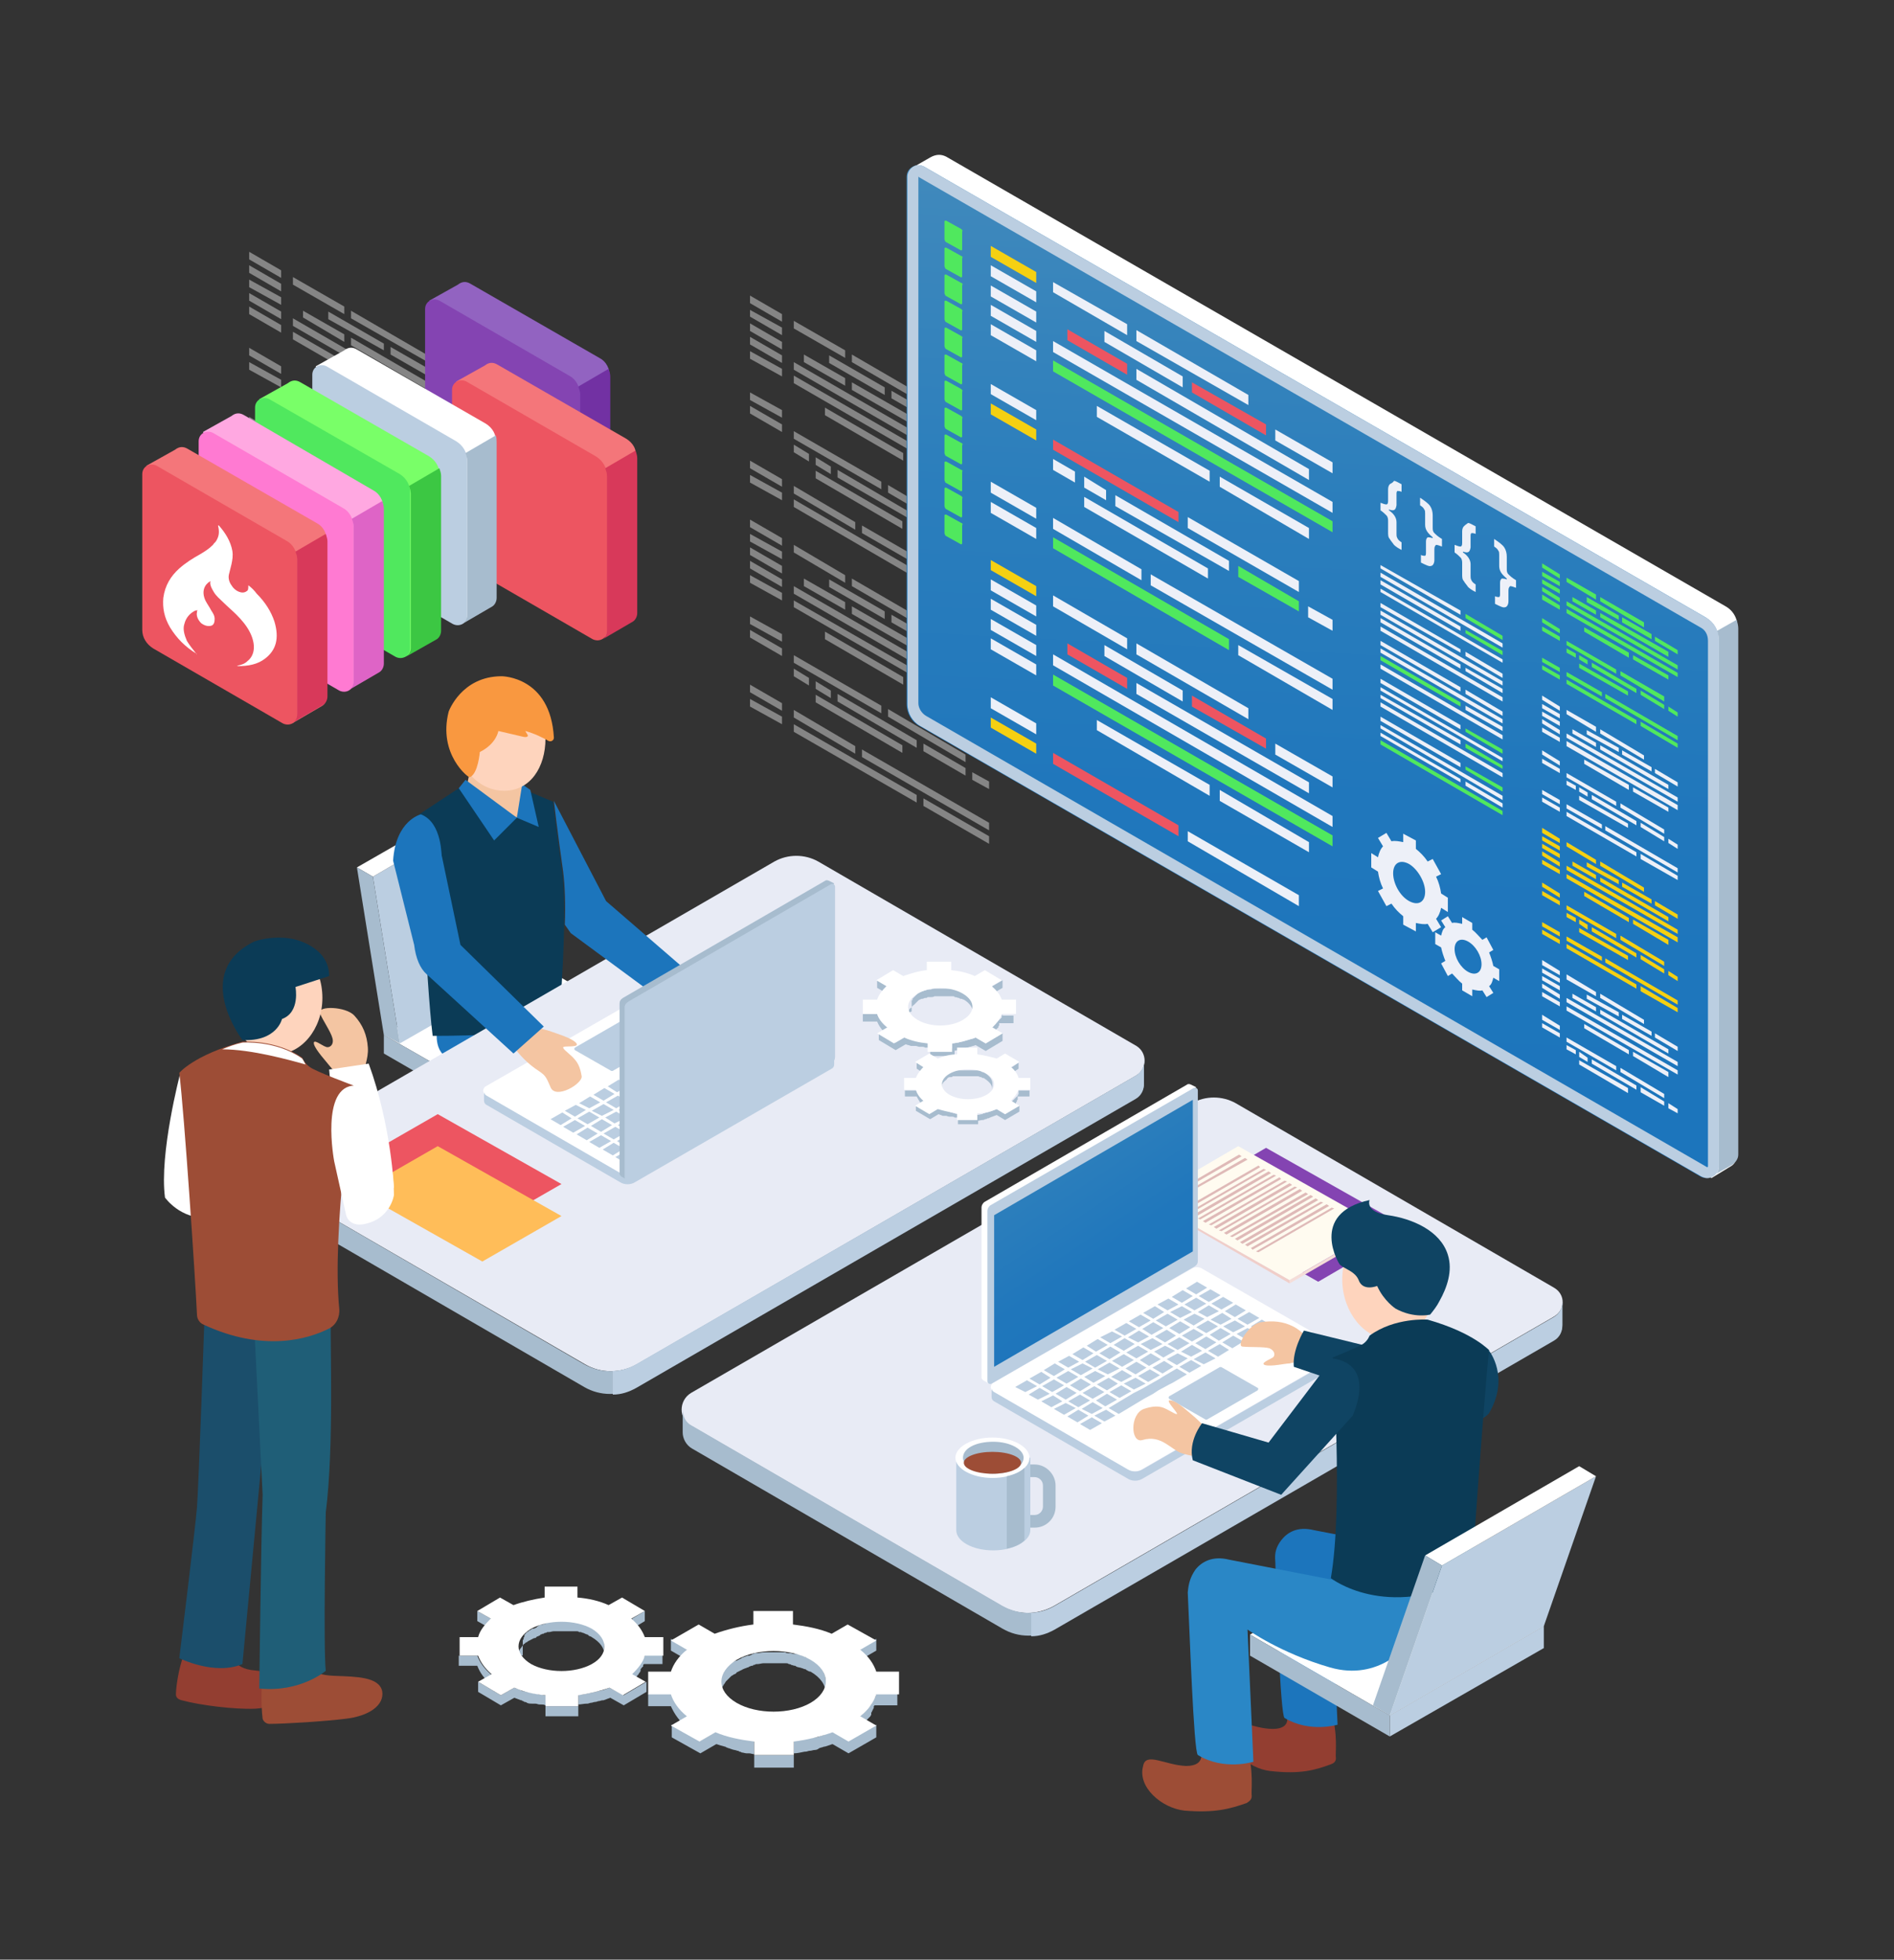 <?xml version="1.0" encoding="utf-8"?>
<!-- Generator: Adobe Illustrator 23.0.3, SVG Export Plug-In . SVG Version: 6.00 Build 0)  -->
<svg version="1.1" id="Layer_1" xmlns="http://www.w3.org/2000/svg" x="0px" y="0px"
     viewBox="0 0 225 232.7" style="enable-background:new 0 0 225 232.7;" xml:space="preserve">
    <rect x="0" y="0" width="225" height="232.7" fill="#333333" stroke="none"/>
    <title>Codeigniter Development Company</title>
    <style type="text/css">
	.st0{opacity:0.4;}
	.st1{fill:#FFFFFF;}
	.st2{fill:#BBCEE1;}
	.st3{fill:#A7BCCE;}
	.st4{fill:#1C75BC;}
	.st5{fill:#0B3B56;}
	.st6{fill:#F4C5A2;}
	.st7{fill:#FED4BD;}
	.st8{fill:#F99840;}
	.st9{fill:#E8EBF5;}
	.st10{fill:#8444B2;}
	.st11{fill:#F0CEC9;}
	.st12{fill:#FFFBF0;}
	.st13{fill:#F5DDD8;}
	.st14{fill:#DFBAB8;}
	.st15{fill:url(#SVGID_1_);}
	.st16{fill:#933E31;}
	.st17{fill:#9D4D36;}
	.st18{fill:#2A87C6;}
	.st19{fill:#0F4463;}
	.st20{fill:#ED5561;}
	.st21{fill:#FFBD59;}
	.st22{fill:#1B4E6B;}
	.st23{fill:#1F5E77;}
	.st24{fill:url(#SVGID_2_);}
	.st25{fill:#ED1C24;}
	.st26{fill:#F5D012;}
	.st27{fill:#EDF0F8;}
	.st28{fill:#50E85E;}
	.st29{fill:#9263C1;}
	.st30{fill:#7231A3;}
	.st31{fill:#F4767A;}
	.st32{fill:#D8395A;}
	.st33{fill:#79FF68;}
	.st34{fill:#3CC743;}
	.st35{fill:#FFA8E1;}
	.st36{fill:#FF7AD2;}
	.st37{fill:#DE64C6;}
</style>
<g>
	<g class="st0">
		<g>
			<polygon class="st1" points="89.1,35.1 89.1,36 92.9,38.2 92.9,37.3 			"/>
			<polygon class="st1" points="89.1,36.8 89.1,37.6 92.9,39.8 92.9,38.9 			"/>
			<polygon class="st1" points="89.1,38.4 89.1,39.3 92.9,41.5 92.9,40.6 			"/>
			<polygon class="st1" points="117.5,57.3 117.5,56.4 94.3,43 94.3,43.9 			"/>
			<polygon class="st1" points="89.1,40 89.1,40.9 92.9,43.1 92.9,42.2 			"/>
			<polygon class="st1" points="89.1,41.7 89.1,42.6 92.9,44.7 92.9,43.8 			"/>
			<polygon class="st1" points="117.5,58.9 117.5,58 94.3,44.6 94.3,45.5 			"/>
			<polygon class="st1" points="89.1,46.6 89.1,47.5 92.9,49.6 92.9,48.7 			"/>
			<polygon class="st1" points="89.1,48.2 89.1,49.1 92.9,51.3 92.9,50.4 			"/>
			<polygon class="st1" points="89.1,54.7 89.1,55.6 92.9,57.8 92.9,56.9 			"/>
			<polygon class="st1" points="89.1,56.4 89.1,57.3 92.9,59.4 92.9,58.5 			"/>
			<g>
				<polygon class="st1" points="108.9,67.8 94.3,59.3 94.3,60.2 108.9,68.7 				"/>
				<polygon class="st1" points="109.7,68.2 109.7,69.1 117.5,73.6 117.5,72.7 				"/>
			</g>
			<g>
				<polygon class="st1" points="101.6,62 94.3,57.7 94.3,58.6 101.6,62.9 				"/>
				<polygon class="st1" points="102.4,62.4 102.4,63.3 117.5,72 117.5,71.1 				"/>
			</g>
			<polygon class="st1" points="115.5,65 115.5,65.9 117.5,67.1 117.5,66.2 			"/>
			<polygon class="st1" points="104.7,57.2 94.3,51.2 94.3,52.1 104.7,58.1 			"/>
			<polygon class="st1" points="100.4,41.6 94.3,38.1 94.3,39 100.4,42.5 			"/>
			<g>
				<polygon class="st1" points="110.5,47.5 101.2,42.1 101.2,43 110.5,48.4 				"/>
			</g>
			<polygon class="st1" points="105.1,46 98.5,42.2 98.5,43.1 105.1,46.9 			"/>
			<g>
				<polygon class="st1" points="112,49.9 105.9,46.4 105.9,47.3 112,50.8 				"/>
				<polygon class="st1" points="112.7,50.4 112.7,51.3 117.5,54 117.5,53.1 				"/>
			</g>
			<polygon class="st1" points="95.5,42.1 95.5,43 100.4,45.8 100.4,44.9 			"/>
			<polygon class="st1" points="115.5,53.6 101.2,45.4 101.2,46.3 115.5,54.5 			"/>
			<polygon class="st1" points="107.3,53.8 98,48.4 98,49.3 107.3,54.7 			"/>
			<polygon class="st1" points="115.5,58.5 108.1,54.2 108.1,55.1 115.5,59.4 			"/>
			<g>
				<polygon class="st1" points="114.7,63 105.5,57.6 105.5,58.5 114.7,63.9 				"/>
			</g>
			<polygon class="st1" points="109.7,61.7 109.7,62.6 114.7,65.5 114.7,64.6 			"/>
			<polygon class="st1" points="96.1,53.9 94.3,52.8 94.3,53.7 96.1,54.8 			"/>
			<g>
				<polygon class="st1" points="99.5,55.8 99.5,56.7 108.9,62.1 108.9,61.3 				"/>
				<polygon class="st1" points="98.7,55.4 96.9,54.3 96.9,55.2 98.7,56.3 				"/>
			</g>
			<polygon class="st1" points="107.2,61.9 96.9,55.9 96.9,56.8 107.2,62.8 			"/>
		</g>
	</g>
	<g class="st0">
		<g>
			<polygon class="st1" points="89.1,61.7 89.1,62.6 92.9,64.8 92.9,63.9 			"/>
			<polygon class="st1" points="89.1,63.4 89.1,64.3 92.9,66.4 92.9,65.5 			"/>
			<polygon class="st1" points="89.1,65 89.1,65.9 92.9,68.1 92.9,67.2 			"/>
			<polygon class="st1" points="117.5,83.9 117.5,83 94.3,69.6 94.3,70.5 			"/>
			<polygon class="st1" points="89.1,66.6 89.1,67.5 92.9,69.7 92.9,68.8 			"/>
			<polygon class="st1" points="89.1,68.3 89.1,69.2 92.9,71.3 92.9,70.4 			"/>
			<polygon class="st1" points="117.5,85.5 117.5,84.6 94.3,71.3 94.3,72.1 			"/>
			<polygon class="st1" points="89.1,73.2 89.1,74.1 92.9,76.2 92.9,75.3 			"/>
			<polygon class="st1" points="89.1,74.8 89.1,75.7 92.9,77.9 92.9,77 			"/>
			<polygon class="st1" points="89.1,81.3 89.1,82.2 92.9,84.4 92.9,83.5 			"/>
			<polygon class="st1" points="89.1,83 89.1,83.9 92.9,86 92.9,85.1 			"/>
			<g>
				<polygon class="st1" points="108.9,94.4 94.3,86 94.3,86.9 108.9,95.3 				"/>
				<polygon class="st1" points="109.7,94.8 109.7,95.7 117.5,100.2 117.5,99.3 				"/>
			</g>
			<g>
				<polygon class="st1" points="101.6,88.6 94.3,84.3 94.3,85.2 101.6,89.5 				"/>
				<polygon class="st1" points="102.4,89 102.4,89.9 117.5,98.6 117.5,97.7 				"/>
			</g>
			<polygon class="st1" points="115.5,91.7 115.5,92.6 117.5,93.7 117.5,92.8 			"/>
			<polygon class="st1" points="104.7,83.8 94.3,77.8 94.3,78.7 104.7,84.7 			"/>
			<polygon class="st1" points="100.4,68.3 94.3,64.7 94.3,65.6 100.4,69.2 			"/>
			<g>
				<polygon class="st1" points="110.5,74.1 101.2,68.7 101.2,69.6 110.5,75 				"/>
			</g>
			<polygon class="st1" points="105.1,72.6 98.5,68.8 98.5,69.7 105.1,73.5 			"/>
			<g>
				<polygon class="st1" points="112,76.5 105.9,73 105.9,73.9 112,77.4 				"/>
				<polygon class="st1" points="112.7,77 112.7,77.9 117.5,80.6 117.5,79.7 				"/>
			</g>
			<polygon class="st1" points="95.5,68.7 95.5,69.6 100.4,72.4 100.4,71.5 			"/>
			<polygon class="st1" points="115.5,80.2 101.2,72 101.2,72.9 115.5,81.1 			"/>
			<polygon class="st1" points="107.3,80.4 98,75 98,75.9 107.3,81.3 			"/>
			<polygon class="st1" points="115.5,85.2 108.1,80.9 108.1,81.8 115.5,86 			"/>
			<g>
				<polygon class="st1" points="114.7,89.6 105.5,84.2 105.5,85.1 114.7,90.5 				"/>
			</g>
			<polygon class="st1" points="109.7,88.3 109.7,89.2 114.7,92.1 114.7,91.2 			"/>
			<polygon class="st1" points="96.1,80.5 94.3,79.4 94.3,80.3 96.1,81.4 			"/>
			<g>
				<polygon class="st1" points="99.5,82.4 99.5,83.3 108.9,88.8 108.9,87.9 				"/>
				<polygon class="st1" points="98.7,82 96.9,80.9 96.9,81.8 98.7,82.9 				"/>
			</g>
			<polygon class="st1" points="107.2,88.5 96.9,82.5 96.9,83.4 107.2,89.4 			"/>
		</g>
	</g>
	<g>
		<g>
			<polygon class="st2" points="60.5,131.4 76.9,122 76.9,124.3 60.5,133.7 			"/>
			<polygon class="st1" points="62,113.4 76.9,122 60.5,131.4 45.6,122.9 			"/>
			<polygon class="st3" points="45.6,122.9 60.5,131.4 60.5,133.7 45.6,125.1 			"/>
		</g>
		<g>
			<polygon class="st2" points="44.3,104.1 60.6,94.6 63.9,114.5 47.5,123.9 			"/>
			<polygon class="st1" points="58.8,93.6 60.6,94.6 44.3,104.1 42.4,103 			"/>
			<polygon class="st3" points="42.4,103 44.3,104.1 47.5,123.9 45.6,122.9 			"/>
		</g>
	</g>
	<path class="st4" d="M52,121.8l1.2-2l4.3,1.6c0,0-2.4,5.2-4.3,4.2C51.3,124.7,52,121.8,52,121.8z"/>
	<path class="st5" d="M54.5,93.6l8.1,0.3l3.1,1.3c0,0,0.4,3.4,1.1,8.4c0.7,4.9-0.4,18-0.4,18c-3.1,1.5-15,1.4-15,1.4
		c-0.8-6.3-1.6-26.3-1.6-26.3L54.5,93.6z"/>
	<path class="st5" d="M60.6,93.8l2.8,2.4c1.2,7.2,1.1,21.2,1,27.2c-1,0.2-2.2,0.3-3.4,0.3c-0.3-14.9-5.2-29.1-5.6-30.1L60.6,93.8z"
		/>
	<polygon class="st4" points="61.4,97.1 64,98.2 63,93.8 61.7,92.9 	"/>
	<polygon class="st6" points="55.8,91.7 62.1,92.7 61.4,97.1 55.4,93.6 	"/>
	<path class="st7" d="M54.3,87.7c0,3.4,2.5,6.2,5.6,6.2c3.1,0,4.9-2.8,4.9-6.2c0-3.4-1.8-6.2-4.9-6.2C56.8,81.5,54.3,84.3,54.3,87.7
		z"/>
	<polygon class="st4" points="55.3,92.6 61.4,97.1 58.7,99.8 54.5,93.6 	"/>
	<path class="st8" d="M53.3,84.5c0,0,1.5-4.2,6.3-4.2c0,0,5.8,0,6.2,7.3c0,0.3-0.3,0.5-0.6,0.4c-0.7-0.4-1.7-0.9-2.8-1.2l0.3,0.5
		l0,0c0,0,0.1,0.3-0.5,0.2l-3-0.7c0,0-0.2,1.5-2.2,2.5c0,0-0.2,2.6-1.2,3C55.7,92.4,52,89.6,53.3,84.5z"/>
	<g>
		<path class="st9" d="M184.6,152.9L146.8,131c-1.6-0.9-3.6-0.9-5.2,0l-59.5,34.4c-1.5,0.9-1.5,3.1,0,3.9l36.9,21.4
			c1.9,1.1,4.2,1.1,6.2,0l59.3-34.3C186,155.6,186,153.7,184.6,152.9z"/>
		<path class="st3" d="M184.6,156.4l-59.3,34.3c-1.9,1.1-4.2,1.1-6.2,0l-36.9-21.4c-0.8-0.4-1.1-1.2-1.1-2v2.8c0,0,0,0,0,0v0l0,0
			c0,0.7,0.4,1.5,1.1,1.9l36.9,21.4c1.9,1.1,4.2,1.1,6.2,0l59.3-34.3c0.7-0.4,1-1.1,1-1.8l0,0v-2.8
			C185.6,155.3,185.3,156,184.6,156.4z"/>
		<path class="st2" d="M184.6,156.4l-59.3,34.3c-0.9,0.5-1.8,0.8-2.8,0.8v2.8c1,0,1.9-0.3,2.8-0.8l59.3-34.3c0.7-0.4,1-1.1,1-1.8
			l0,0v-2.8C185.6,155.3,185.3,156,184.6,156.4z"/>
	</g>
	<g>
		<polygon class="st10" points="139.6,142.6 156.6,152.2 167.4,145.9 150.4,136.3 		"/>
		<g>
			<polygon class="st11" points="153.2,152 153.2,152.4 136.3,142.6 136.3,142.4 			"/>
			<polygon class="st12" points="136.3,142.4 153.2,152 164.1,145.7 147.1,136.1 			"/>
			<polygon class="st13" points="153.2,152 153.2,152.4 164.1,146.1 164.1,145.7 			"/>
		</g>
		<polygon class="st14" points="147.2,137.1 140.7,140.9 140.9,141.1 147.5,137.3 		"/>
		<polygon class="st14" points="147.9,137.5 141.3,141.3 141.6,141.4 148.2,137.7 		"/>
		<polygon class="st14" points="149.5,138.4 140.5,143.6 140.7,143.8 149.7,138.6 		"/>
		<polygon class="st14" points="150.1,138.8 141.1,144 141.4,144.1 150.4,138.9 		"/>
		<polygon class="st14" points="150.7,139.1 141.7,144.3 142,144.5 151,139.3 		"/>
		<polygon class="st14" points="151.3,139.5 142.3,144.7 142.6,144.8 151.6,139.6 		"/>
		<polygon class="st14" points="152,139.8 142.9,145 143.2,145.2 152.2,140 		"/>
		<polygon class="st14" points="152.6,140.2 143.6,145.4 143.9,145.5 152.9,140.3 		"/>
		<polygon class="st14" points="153.2,140.5 144.2,145.7 144.5,145.9 153.5,140.7 		"/>
		<polygon class="st14" points="153.8,140.9 144.8,146.1 145.1,146.2 154.1,141 		"/>
		<polygon class="st14" points="154.4,141.2 145.4,146.4 145.7,146.6 154.7,141.4 		"/>
		<polygon class="st14" points="155.1,141.6 146.1,146.8 146.4,146.9 155.4,141.8 		"/>
		<polygon class="st14" points="155.7,141.9 146.7,147.1 147,147.3 156,142.1 		"/>
		<polygon class="st14" points="156.3,142.3 147.3,147.5 147.6,147.7 156.6,142.5 		"/>
		<polygon class="st14" points="156.9,142.7 147.9,147.8 148.2,148 157.2,142.8 		"/>
		<polygon class="st14" points="157.6,143 148.6,148.2 148.8,148.4 157.9,143.2 		"/>
		<polygon class="st14" points="158.2,143.4 149.2,148.6 149.5,148.7 158.5,143.5 		"/>
	</g>
	<g>
		<g>
			<path class="st1" d="M159.1,160l-16.2-9.3c-0.4-0.3-1-0.3-1.4,0L118,164.2c-0.4,0.2-0.4,0.9,0,1.1l15.9,9.2
				c0.5,0.3,1.2,0.3,1.7,0l23.4-13.5C159.5,160.7,159.5,160.2,159.1,160z"/>
			<path class="st2" d="M159.1,161l-23.4,13.5c-0.5,0.3-1.2,0.3-1.7,0l-15.9-9.2c-0.2-0.1-0.3-0.3-0.3-0.5v1.1c0,0,0,0,0,0v0l0,0
				c0,0.2,0.1,0.4,0.3,0.5l15.9,9.2c0.5,0.3,1.2,0.3,1.7,0l23.4-13.5c0.2-0.1,0.3-0.3,0.3-0.5l0,0v-1.1
				C159.4,160.7,159.3,160.8,159.1,161z"/>
		</g>
		<g>
			<path class="st1" d="M117,142.7l24-13.9c0.1-0.1,0.3-0.1,0.5,0l0,0l0.6,0.3l-0.5,0.7l-0.2,0.2v19.2c0,0.3-0.1,0.5-0.4,0.7
				l-22.8,13.2l0,0.2l-0.7,1l-0.7-0.4c0,0,0,0,0,0l0,0v0c-0.1-0.1-0.2-0.2-0.2-0.3l0-20.2C116.6,143.1,116.8,142.8,117,142.7z"/>
			<path class="st2" d="M117.7,143.1l24.1-13.9c0.2-0.1,0.5,0,0.5,0.3v20.2c0,0.3-0.1,0.5-0.4,0.7l-24.1,13.9
				c-0.2,0.1-0.5,0-0.5-0.3l0-20.2C117.3,143.5,117.5,143.2,117.7,143.1z"/>
		</g>

			<linearGradient id="SVGID_1_" gradientUnits="userSpaceOnUse" x1="-495.779" y1="157.404" x2="-517.001" y2="125.458" gradientTransform="matrix(1 0 0 1 632.973 0)">
			<stop  offset="0" style="stop-color:#1C75BC"/>
			<stop  offset="0.279" style="stop-color:#2077BC"/>
			<stop  offset="0.541" style="stop-color:#2B7EBC"/>
			<stop  offset="0.796" style="stop-color:#3E88BC"/>
			<stop  offset="1" style="stop-color:#5394BC"/>
		</linearGradient>
		<polygon class="st15" points="118.1,144.3 141.7,130.6 141.7,148.6 118.1,162.3 		"/>
		<g>
			<polygon class="st2" points="143.4,152.9 142.2,152.2 140.9,153 142.1,153.7 			"/>
			<polygon class="st2" points="141.7,153.9 140.5,153.2 139.2,154 140.4,154.7 			"/>
			<polygon class="st2" points="140,154.9 138.8,154.2 137.5,154.9 138.7,155.6 			"/>
			<polygon class="st2" points="138.3,155.8 137.2,155.1 135.8,155.9 137,156.6 			"/>
			<polygon class="st2" points="136.7,156.8 135.5,156.1 134.1,156.9 135.3,157.6 			"/>
			<polygon class="st2" points="135,157.8 133.8,157.1 132.4,157.9 133.6,158.6 			"/>
			<polygon class="st2" points="133.3,158.7 132.1,158.1 130.7,158.8 131.9,159.5 			"/>
			<polygon class="st2" points="131.6,159.7 130.4,159 129.1,159.8 130.2,160.5 			"/>
			<polygon class="st2" points="129.9,160.7 128.7,160 127.4,160.8 128.6,161.5 			"/>
			<polygon class="st2" points="128.2,161.7 127,161 125.7,161.7 126.9,162.4 			"/>
			<polygon class="st2" points="126.5,162.6 125.3,161.9 124,162.7 125.2,163.4 			"/>
			<polygon class="st2" points="124.8,163.6 123.7,162.9 122.3,163.7 123.5,164.4 			"/>
			<polygon class="st2" points="122,163.9 120.6,164.7 121.8,165.3 123.2,164.6 			"/>
			<polygon class="st2" points="143.6,154.6 145,153.8 143.8,153.1 142.4,153.9 			"/>
			<polygon class="st2" points="140.7,154.9 141.9,155.6 143.3,154.8 142.1,154.1 			"/>
			<polygon class="st2" points="139,155.8 140.2,156.5 141.6,155.8 140.4,155.1 			"/>
			<polygon class="st2" points="137.3,156.8 138.5,157.5 139.9,156.7 138.7,156 			"/>
			<polygon class="st2" points="135.7,157.8 136.8,158.5 138.2,157.7 137,157 			"/>
			<polygon class="st2" points="134,158.8 135.2,159.4 136.5,158.7 135.3,158 			"/>
			<polygon class="st2" points="132.3,159.7 133.5,160.4 134.8,159.6 133.6,158.9 			"/>
			<polygon class="st2" points="130.6,160.7 131.8,161.4 133.1,160.6 131.9,159.9 			"/>
			<polygon class="st2" points="128.9,161.7 130.1,162.4 131.5,161.6 130.3,160.9 			"/>
			<polygon class="st2" points="127.2,162.6 128.4,163.3 129.8,162.5 128.6,161.9 			"/>
			<polygon class="st2" points="125.5,163.6 126.7,164.3 128.1,163.5 126.9,162.8 			"/>
			<polygon class="st2" points="123.8,164.6 125,165.3 126.4,164.5 125.2,163.8 			"/>
			<polygon class="st2" points="123.5,164.8 122.2,165.6 123.3,166.2 124.7,165.5 			"/>
			<polygon class="st2" points="145.1,155.5 146.5,154.7 145.3,154 143.9,154.8 			"/>
			<polygon class="st2" points="142.3,155.8 143.4,156.4 144.8,155.7 143.6,155 			"/>
			<polygon class="st2" points="143.1,156.6 141.9,156 140.6,156.7 141.8,157.4 			"/>
			<polygon class="st2" points="138.9,157.7 140.1,158.4 141.4,157.6 140.2,156.9 			"/>
			<polygon class="st2" points="137.2,158.7 138.4,159.4 139.7,158.6 138.6,157.9 			"/>
			<polygon class="st2" points="135.5,159.6 136.7,160.3 138.1,159.6 136.9,158.9 			"/>
			<polygon class="st2" points="133.8,160.6 135,161.3 136.4,160.5 135.2,159.8 			"/>
			<polygon class="st2" points="132.1,161.6 133.3,162.3 134.7,161.5 133.5,160.8 			"/>
			<polygon class="st2" points="130.4,162.6 131.6,163.2 133,162.5 131.8,161.8 			"/>
			<polygon class="st2" points="128.8,163.5 129.9,164.2 131.3,163.4 130.1,162.8 			"/>
			<polygon class="st2" points="127.1,164.5 128.3,165.2 129.6,164.4 128.4,163.7 			"/>
			<polygon class="st2" points="127.9,165.4 126.7,164.7 125.4,165.5 126.6,166.2 			"/>
			<polygon class="st2" points="125.1,165.7 123.7,166.4 124.9,167.1 126.2,166.4 			"/>
			<polygon class="st2" points="146.7,156.4 148,155.6 146.8,154.9 145.5,155.7 			"/>
			<polygon class="st2" points="146.3,156.6 145.2,155.9 143.8,156.7 145,157.3 			"/>
			<polygon class="st2" points="144.7,157.5 143.5,156.8 142.1,157.6 143.3,158.3 			"/>
			<polygon class="st2" points="143,158.5 141.8,157.8 140.4,158.6 141.6,159.3 			"/>
			<polygon class="st2" points="141.3,159.5 140.1,158.8 138.7,159.6 139.9,160.3 			"/>
			<polygon class="st2" points="139.6,160.4 138.4,159.8 137.1,160.5 138.2,161.2 			"/>
			<polygon class="st2" points="137.9,161.4 136.7,160.7 135.4,161.5 136.5,162.2 			"/>
			<polygon class="st2" points="136.2,162.4 135,161.7 133.7,162.5 134.9,163.2 			"/>
			<polygon class="st2" points="134.5,163.4 133.3,162.7 132,163.5 133.2,164.1 			"/>
			<polygon class="st2" points="132.8,164.3 131.7,163.6 130.3,164.4 131.5,165.1 			"/>
			<polygon class="st2" points="131.2,165.3 130,164.6 128.6,165.4 129.8,166.1 			"/>
			<polygon class="st2" points="129.5,166.3 128.3,165.6 126.9,166.4 128.1,167.1 			"/>
			<polygon class="st2" points="126.6,166.6 125.2,167.3 126.4,168 127.8,167.2 			"/>
			<polygon class="st2" points="148.2,157.3 149.6,156.5 148.4,155.8 147,156.6 			"/>
			<polygon class="st2" points="147.9,157.5 146.7,156.8 145.3,157.5 146.5,158.2 			"/>
			<polygon class="st2" points="146.2,158.4 145,157.7 143.7,158.5 144.8,159.2 			"/>
			<polygon class="st2" points="144.5,159.4 143.3,158.7 142,159.5 143.2,160.2 			"/>
			<polygon class="st2" points="142.8,160.4 141.6,159.7 140.3,160.5 141.5,161.1 			"/>
			<polygon class="st2" points="141.1,161.3 139.9,160.7 138.6,161.4 139.8,162.1 			"/>
			<polygon class="st2" points="139.4,162.3 138.3,161.6 136.9,162.4 138.1,163.1 			"/>
			<polygon class="st2" points="137.8,163.3 136.6,162.6 135.2,163.4 136.4,164.1 			"/>
			<polygon class="st2" points="136.1,164.3 134.9,163.6 133.5,164.3 134.7,165 			"/>
            <polygon class="st2" points="134.4,165.2 133.2,164.5 131.8,165.3 133,166 			"/>
            <polygon class="st2" points="132.7,166.2 131.5,165.5 130.2,166.3 131.3,167 			"/>
            <polygon class="st2" points="131,167.2 129.8,166.5 128.5,167.3 129.7,167.9 			"/>
            <polygon class="st2" points="128.1,167.4 126.8,168.2 128,168.9 129.3,168.1 			"/>
            <polygon class="st2" points="149.9,156.7 148.6,157.5 149.8,158.2 151.1,157.4 			"/>
            <polygon class="st2" points="146.9,158.4 148.1,159.1 149.4,158.3 148.2,157.7 			"/>
            <polygon class="st2" points="145.2,159.4 146.4,160.1 147.7,159.3 146.5,158.6 			"/>
            <polygon class="st2" points="143.5,160.4 144.7,161.1 146,160.3 144.9,159.6 			"/>
            <polygon class="st2" points="141.8,161.4 143,162 144.4,161.3 143.2,160.6 			"/>
            <polygon class="st2" points="140.1,162.3 141.3,163 142.7,162.2 141.5,161.5 			"/>
            <polygon class="st2" points="139.8,162.5 138.1,163.5 138.1,163.5 137.8,163.7 136.4,164.5 136.4,164.5 135.7,164.9 134.7,165.4
				134.7,165.4 133.7,166 131.7,167.2 132.9,167.9 134.9,166.7 135.9,166.1 135.9,166.1 137,165.5 137.6,165.1 137.6,165.1
				138.9,164.4 139.3,164.2 139.3,164.2 141,163.2 			"/>
            <polygon class="st2" points="130,168.1 131.2,168.8 132.5,168.1 131.4,167.4 			"/>
            <polygon class="st2" points="128.3,169.1 129.5,169.8 130.9,169 129.7,168.3 			"/>
		</g>
		<path class="st2" d="M149.4,164.8l-4.2-2.4c-0.1-0.1-0.3-0.1-0.4,0l-5.9,3.4c-0.1,0.1-0.1,0.2,0,0.3l4.2,2.4
			c0.1,0.1,0.3,0.1,0.4,0l5.9-3.4C149.5,165,149.5,164.8,149.4,164.8z"/>
	</g>
	<g>
		<g>
			<polygon class="st3" points="89.5,192.6 89.5,191.1 89.5,192.5 89.5,194.1 			"/>
			<polygon class="st3" points="104.1,194.6 102.2,195.7 102.2,197.1 104.1,196 			"/>
			<polygon class="st3" points="81.6,195.7 79.7,194.6 79.7,196 81.6,197.1 			"/>
			<path class="st3" d="M85.7,200.8c0-0.1,0-0.1,0-0.2c0-0.1,0-0.1,0.1-0.2c0-0.1,0-0.1,0.1-0.2c0-0.1,0.1-0.1,0.1-0.2
				c0,0,0.1-0.1,0.1-0.1c0-0.1,0.1-0.1,0.1-0.2c0,0,0.1-0.1,0.1-0.1c0.1-0.1,0.2-0.2,0.3-0.3c0,0,0.1-0.1,0.1-0.1
				c0.1-0.1,0.1-0.1,0.2-0.2c0.1,0,0.1-0.1,0.2-0.1c0.1-0.1,0.1-0.1,0.2-0.1c0.1-0.1,0.2-0.1,0.2-0.2c0.2-0.1,0.4-0.2,0.6-0.3
				c0.1,0,0.1-0.1,0.2-0.1c0.2-0.1,0.3-0.1,0.5-0.2c0.1,0,0.1,0,0.2-0.1c0.1,0,0.2-0.1,0.3-0.1c0.1,0,0.2,0,0.2-0.1
				c0.1,0,0.2,0,0.3-0.1c0.1,0,0.2,0,0.2,0c0.2,0,0.5-0.1,0.7-0.1c0.1,0,0.1,0,0.2,0c0.1,0,0.3,0,0.4,0c0.1,0,0.2,0,0.3,0
				c0.1,0,0.2,0,0.3,0c0.1,0,0.2,0,0.3,0c0.1,0,0.2,0,0.3,0c0.1,0,0.2,0,0.3,0c0.1,0,0.2,0,0.3,0c0.1,0,0.2,0,0.3,0
				c0.1,0,0.2,0,0.3,0.1c0.1,0,0.2,0,0.3,0.1c0.1,0,0.3,0.1,0.4,0.1c0.1,0,0.1,0,0.2,0.1c0.2,0.1,0.5,0.1,0.7,0.2
				c0.1,0,0.2,0.1,0.3,0.1c0.1,0,0.1,0,0.2,0.1c0.2,0.1,0.3,0.2,0.5,0.2c1.2,0.7,1.8,1.6,1.8,2.6l0-1.5c0-0.9-0.6-1.9-1.8-2.6
				c-0.1-0.1-0.3-0.2-0.5-0.2c-0.1,0-0.1,0-0.2-0.1c-0.1,0-0.2-0.1-0.3-0.1c0,0,0,0,0,0c-0.2-0.1-0.4-0.2-0.7-0.2c0,0,0,0-0.1,0
				c-0.1,0-0.1,0-0.2,0c-0.1,0-0.3-0.1-0.4-0.1c0,0-0.1,0-0.1,0c-0.1,0-0.1,0-0.2,0c-0.1,0-0.2,0-0.3-0.1c0,0-0.1,0-0.1,0
				c0,0-0.1,0-0.1,0c-0.1,0-0.2,0-0.3,0c0,0-0.1,0-0.1,0c0,0-0.1,0-0.1,0c-0.1,0-0.2,0-0.3,0c-0.1,0-0.1,0-0.2,0c0,0-0.1,0-0.1,0
				c-0.1,0-0.2,0-0.3,0c-0.1,0-0.1,0-0.2,0c0,0-0.1,0-0.1,0c-0.1,0-0.3,0-0.4,0c-0.1,0-0.1,0-0.2,0c0,0,0,0-0.1,0
				c-0.2,0-0.5,0.1-0.7,0.1c0,0,0,0,0,0c-0.1,0-0.1,0-0.2,0c-0.1,0-0.2,0-0.3,0.1c-0.1,0-0.2,0-0.2,0.1c-0.1,0-0.2,0.1-0.3,0.1
				c0,0,0,0-0.1,0c0,0-0.1,0-0.1,0c-0.2,0.1-0.3,0.1-0.5,0.2c-0.1,0-0.1,0-0.2,0.1c-0.2,0.1-0.4,0.2-0.6,0.3c0,0-0.1,0-0.1,0
				c-0.1,0-0.1,0.1-0.2,0.1c-0.1,0-0.2,0.1-0.2,0.1c-0.1,0-0.1,0.1-0.2,0.1c-0.1,0.1-0.1,0.1-0.2,0.2c0,0,0,0,0,0c0,0,0,0-0.1,0.1
				c-0.1,0.1-0.2,0.2-0.3,0.3c0,0,0,0-0.1,0.1c0,0,0,0,0,0.1c-0.1,0.1-0.1,0.1-0.1,0.2c0,0,0,0.1-0.1,0.1c0,0,0,0,0,0
				c0,0.1-0.1,0.1-0.1,0.2c0,0,0,0.1-0.1,0.1c0,0,0,0,0,0c0,0.1,0,0.1-0.1,0.2c0,0,0,0.1,0,0.1c0,0,0,0,0,0c0,0.1,0,0.1,0,0.2
				c0,0,0,0.1,0,0.1c0,0,0,0,0,0.1l0,1.5c0-0.1,0-0.1,0-0.2C85.7,200.9,85.7,200.8,85.7,200.8z"/>
			<path class="st3" d="M104.1,201.1c0,0.1-0.1,0.2-0.1,0.3c0,0.1,0,0.1-0.1,0.2c0,0.1-0.1,0.1-0.1,0.2c0,0.1-0.1,0.1-0.1,0.2
				c0,0.1-0.1,0.1-0.1,0.2c0,0.1-0.1,0.1-0.1,0.2c0,0-0.1,0.1-0.1,0.1c0,0.1-0.1,0.1-0.2,0.2c0,0-0.1,0.1-0.1,0.1
				c-0.1,0.1-0.2,0.3-0.3,0.4c0,0,0,0,0,0c-0.1,0.1-0.2,0.2-0.3,0.3c-0.1,0.1-0.2,0.2-0.3,0.2l0,1.5c0.1-0.1,0.2-0.1,0.2-0.2
				c0,0,0,0,0,0c0.1-0.1,0.2-0.2,0.3-0.3c0,0,0,0,0-0.1c0.1-0.1,0.2-0.3,0.3-0.4c0,0,0,0,0,0c0,0,0.1-0.1,0.1-0.1
				c0.1-0.1,0.1-0.1,0.2-0.2c0,0,0.1-0.1,0.1-0.1c0-0.1,0.1-0.1,0.1-0.2c0,0,0,0,0-0.1c0,0,0-0.1,0-0.1c0-0.1,0.1-0.1,0.1-0.2
				c0-0.1,0.1-0.1,0.1-0.2c0-0.1,0.1-0.1,0.1-0.2c0,0,0-0.1,0-0.1c0-0.1,0-0.1,0.1-0.2h2.7l0-1.5H104.1z"/>
			<path class="st3" d="M81.7,205.2l0-1.5c-1-0.8-1.6-1.7-1.9-2.6H77l0,1.5h2.7C80.1,203.5,80.7,204.4,81.7,205.2z"/>
			<path class="st3" d="M98.9,205.6c-0.3,0.1-0.7,0.2-1,0.4c-0.2,0.1-0.4,0.1-0.6,0.2c-0.2,0.1-0.4,0.1-0.5,0.1
				c-0.2,0-0.4,0.1-0.6,0.1c-0.2,0-0.4,0.1-0.6,0.1c-0.4,0.1-0.8,0.1-1.3,0.2l0,1.5c0.4,0,0.8-0.1,1.3-0.2c0,0,0,0,0.1,0
				c0.2,0,0.3-0.1,0.5-0.1c0.2,0,0.4-0.1,0.6-0.1c0.2,0,0.4-0.1,0.5-0.2c0.2-0.1,0.4-0.1,0.6-0.2c0,0,0,0,0.1,0
				c0.3-0.1,0.6-0.2,0.9-0.3l1.9,1.1l3.3-1.9l0-1.5l-3.3,1.9L98.9,205.6z"/>
			<path class="st3" d="M89.6,206.7c-0.3,0-0.6-0.1-0.9-0.1c-0.2,0-0.4-0.1-0.6-0.1c-0.2,0-0.4-0.1-0.5-0.1
				c-0.2-0.1-0.5-0.1-0.7-0.2c-0.2-0.1-0.4-0.1-0.6-0.2c-0.1,0-0.2-0.1-0.2-0.1c-0.3-0.1-0.6-0.2-1-0.3c0,0,0,0,0,0l-1.9,1.1
				l-3.4-1.9l0,1.5l3.4,1.9l1.9-1.1c0.3,0.1,0.6,0.2,1,0.3c0.1,0,0.2,0.1,0.2,0.1c0.1,0,0.2,0.1,0.3,0.1c0.1,0,0.2,0.1,0.3,0.1
				c0.2,0.1,0.5,0.1,0.7,0.2c0.1,0,0.2,0,0.2,0.1c0.1,0,0.2,0,0.3,0.1c0.2,0,0.4,0.1,0.6,0.1c0.1,0,0.2,0,0.3,0
				c0.2,0,0.4,0.1,0.6,0.1c0,0,0,0,0,0v0l0,0l0,1.6h4.7l0-1.5h-4.7L89.6,206.7z"/>
		</g>
		<g>
			<path class="st1" d="M100.8,206.8l-1.9-1.1c-1.4,0.5-3,0.9-4.6,1.1l0,1.6h-4.7l0-1.6c-1.6-0.2-3.2-0.5-4.6-1.1l-1.9,1.1l-3.4-1.9
				l1.9-1.1c-1-0.8-1.6-1.7-1.9-2.6l-2.7,0l0-2.7h2.7c0.3-0.9,0.9-1.8,1.9-2.6l-1.9-1.1l3.3-1.9l1.9,1.1c1.4-0.5,3-0.9,4.6-1.1
				l0-1.6h4.7l0,1.6c1.6,0.2,3.2,0.5,4.6,1.1l1.9-1.1l3.4,1.9l-1.9,1.1c1,0.8,1.6,1.7,1.9,2.6h2.7l0,2.7h-2.7
				c-0.3,0.9-0.9,1.8-1.9,2.6l1.9,1.1L100.8,206.8z M87.5,202.2c2.4,1.4,6.4,1.4,8.8,0c2.4-1.4,2.4-3.7,0-5.1
				c-2.4-1.4-6.4-1.4-8.8,0C85.1,198.6,85.1,200.8,87.5,202.2"/>
		</g>
	</g>
	<g>
		<g>
			<polygon class="st3" points="64.7,189.7 64.7,188.4 64.7,189.6 64.7,190.9 			"/>
			<polygon class="st3" points="76.6,191.3 75.1,192.2 75.1,193.4 76.6,192.5 			"/>
			<polygon class="st3" points="58.3,192.2 56.7,191.3 56.7,192.5 58.3,193.4 			"/>
			<path class="st3" d="M61.6,196.4c0,0,0-0.1,0-0.1c0-0.1,0-0.1,0-0.2c0,0,0-0.1,0.1-0.1c0-0.1,0-0.1,0.1-0.2c0,0,0-0.1,0.1-0.1
				c0-0.1,0.1-0.1,0.1-0.2c0,0,0.1-0.1,0.1-0.1c0.1-0.1,0.1-0.2,0.2-0.2c0,0,0.1-0.1,0.1-0.1c0,0,0.1-0.1,0.2-0.1
				c0,0,0.1-0.1,0.1-0.1c0.1,0,0.1-0.1,0.2-0.1c0.1,0,0.1-0.1,0.2-0.1c0.2-0.1,0.3-0.2,0.5-0.2c0,0,0.1,0,0.1-0.1
				c0.1-0.1,0.3-0.1,0.4-0.2c0,0,0.1,0,0.1-0.1c0.1,0,0.2-0.1,0.3-0.1c0.1,0,0.1,0,0.2-0.1c0.1,0,0.2,0,0.3-0.1c0.1,0,0.1,0,0.2,0
				c0.2,0,0.4-0.1,0.6-0.1c0.1,0,0.1,0,0.2,0c0.1,0,0.2,0,0.3,0c0.1,0,0.1,0,0.2,0c0.1,0,0.2,0,0.3,0c0.1,0,0.2,0,0.2,0
				c0.1,0,0.2,0,0.3,0c0.1,0,0.2,0,0.2,0c0.1,0,0.2,0,0.3,0c0.1,0,0.2,0,0.2,0c0.1,0,0.2,0,0.3,0c0.1,0,0.1,0,0.2,0
				c0.1,0,0.2,0,0.3,0.1c0.1,0,0.1,0,0.2,0c0.2,0.1,0.4,0.1,0.5,0.2c0.1,0,0.2,0.1,0.3,0.1c0,0,0.1,0,0.1,0.1
				c0.1,0.1,0.3,0.1,0.4,0.2c1,0.6,1.5,1.3,1.5,2.1l0-1.2c0-0.8-0.5-1.5-1.5-2.1c-0.1-0.1-0.2-0.1-0.4-0.2c0,0-0.1,0-0.1-0.1
				c-0.1,0-0.1-0.1-0.2-0.1c0,0,0,0,0,0c-0.2-0.1-0.4-0.1-0.5-0.2c0,0,0,0,0,0c0,0-0.1,0-0.1,0c-0.1,0-0.2-0.1-0.3-0.1
				c0,0-0.1,0-0.1,0c0,0-0.1,0-0.1,0c-0.1,0-0.2,0-0.3,0c0,0-0.1,0-0.1,0c0,0-0.1,0-0.1,0c-0.1,0-0.2,0-0.3,0c0,0-0.1,0-0.1,0
				c0,0-0.1,0-0.1,0c-0.1,0-0.2,0-0.3,0c0,0-0.1,0-0.1,0c0,0-0.1,0-0.1,0c-0.1,0-0.2,0-0.3,0c0,0-0.1,0-0.1,0c0,0-0.1,0-0.1,0
				c-0.1,0-0.2,0-0.3,0c0,0-0.1,0-0.1,0c0,0,0,0,0,0c-0.2,0-0.4,0-0.6,0.1c0,0,0,0,0,0c-0.1,0-0.1,0-0.2,0c-0.1,0-0.2,0-0.3,0.1
				c-0.1,0-0.1,0-0.2,0.1c-0.1,0-0.2,0-0.3,0.1c0,0,0,0-0.1,0c0,0-0.1,0-0.1,0c-0.1,0-0.3,0.1-0.4,0.2c0,0-0.1,0-0.1,0.1
				c-0.2,0.1-0.3,0.2-0.5,0.2c0,0,0,0-0.1,0c0,0-0.1,0.1-0.1,0.1c-0.1,0-0.1,0.1-0.2,0.1c-0.1,0-0.1,0.1-0.1,0.1
				c-0.1,0-0.1,0.1-0.2,0.1c0,0,0,0,0,0c0,0,0,0-0.1,0.1c-0.1,0.1-0.1,0.2-0.2,0.2c0,0,0,0,0,0.1c0,0,0,0,0,0.1
				c0,0.1-0.1,0.1-0.1,0.2c0,0,0,0,0,0.1c0,0,0,0,0,0c0,0.1-0.1,0.1-0.1,0.2c0,0,0,0.1,0,0.1c0,0,0,0,0,0c0,0.1,0,0.1,0,0.2
				c0,0,0,0.1,0,0.1c0,0,0,0,0,0c0,0.1,0,0.1,0,0.2c0,0,0,0.1,0,0.1c0,0,0,0,0,0l0,1.2c0,0,0-0.1,0-0.1
				C61.6,196.5,61.6,196.4,61.6,196.4z"/>
			<path class="st3" d="M76.6,196.6c0,0.1-0.1,0.1-0.1,0.2c0,0,0,0.1-0.1,0.1c0,0,0,0.1-0.1,0.1c0,0,0,0.1-0.1,0.1
				c0,0,0,0.1-0.1,0.1c0,0.1-0.1,0.1-0.1,0.2c0,0-0.1,0.1-0.1,0.1c0,0.1-0.1,0.1-0.1,0.2c0,0-0.1,0.1-0.1,0.1
				c-0.1,0.1-0.2,0.2-0.3,0.3c0,0,0,0,0,0c-0.1,0.1-0.2,0.2-0.3,0.3c-0.1,0.1-0.1,0.1-0.2,0.2l0,1.2c0.1-0.1,0.1-0.1,0.2-0.2
				c0,0,0,0,0,0c0.1-0.1,0.2-0.2,0.3-0.3c0,0,0,0,0,0c0.1-0.1,0.2-0.2,0.3-0.3c0,0,0,0,0,0c0,0,0-0.1,0.1-0.1c0-0.1,0.1-0.1,0.1-0.2
				c0,0,0.1-0.1,0.1-0.1c0-0.1,0.1-0.1,0.1-0.2c0,0,0,0,0-0.1c0,0,0-0.1,0-0.1c0,0,0.1-0.1,0.1-0.1c0,0,0-0.1,0.1-0.1
				c0,0,0-0.1,0.1-0.1c0,0,0,0,0-0.1c0-0.1,0-0.1,0.1-0.2l2.2,0l0-1.2H76.6z"/>
			<path class="st3" d="M58.3,200l0-1.2c-0.8-0.7-1.3-1.4-1.6-2.2h-2.2l0,1.2h2.2C57,198.6,57.5,199.3,58.3,200z"/>
			<path class="st3" d="M72.4,200.4c-0.3,0.1-0.5,0.2-0.8,0.3c-0.2,0-0.3,0.1-0.5,0.1c-0.1,0-0.3,0.1-0.4,0.1
				c-0.2,0-0.3,0.1-0.5,0.1c-0.2,0-0.3,0.1-0.5,0.1c-0.3,0.1-0.7,0.1-1,0.1l0,1.2c0.3,0,0.7-0.1,1-0.1c0,0,0,0,0.1,0
				c0.1,0,0.3-0.1,0.4-0.1c0.2,0,0.3-0.1,0.5-0.1c0.2,0,0.3-0.1,0.4-0.1c0.2,0,0.3-0.1,0.5-0.1c0,0,0,0,0.1,0
				c0.3-0.1,0.5-0.2,0.8-0.3l1.6,0.9l2.7-1.6l0-1.2l-2.7,1.6L72.4,200.4z"/>
			<path class="st3" d="M64.8,201.3c-0.2,0-0.5-0.1-0.7-0.1c-0.2,0-0.3-0.1-0.5-0.1c-0.1,0-0.3-0.1-0.4-0.1c-0.2,0-0.4-0.1-0.6-0.1
				c-0.2,0-0.3-0.1-0.5-0.1c-0.1,0-0.1,0-0.2-0.1c-0.3-0.1-0.5-0.2-0.8-0.3c0,0,0,0,0,0l-1.6,0.9l-2.7-1.6l0,1.2l2.7,1.6l1.6-0.9
				c0.3,0.1,0.5,0.2,0.8,0.3c0.1,0,0.1,0,0.2,0.1c0.1,0,0.1,0,0.2,0.1c0.1,0,0.2,0,0.3,0.1c0.2,0.1,0.4,0.1,0.6,0.1
				c0.1,0,0.1,0,0.2,0c0.1,0,0.2,0,0.2,0c0.2,0,0.3,0.1,0.5,0.1c0.1,0,0.2,0,0.2,0c0.2,0,0.3,0,0.5,0.1c0,0,0,0,0,0v0l0,0l0,1.3h3.9
				l0-1.2h-3.9L64.8,201.3z"/>
		</g>
		<g>
			<path class="st1" d="M74,201.3l-1.6-0.9c-1.1,0.4-2.4,0.7-3.7,0.9l0,1.3h-3.9l0-1.3c-1.3-0.1-2.6-0.4-3.7-0.9l-1.6,0.9l-2.7-1.6
				l1.6-0.9c-0.8-0.7-1.3-1.4-1.6-2.2h-2.2l0-2.2h2.2c0.2-0.8,0.8-1.5,1.5-2.2l-1.6-0.9l2.7-1.6l1.6,0.9c1.1-0.4,2.4-0.7,3.7-0.9
				l0-1.3h3.9l0,1.3c1.3,0.1,2.6,0.4,3.7,0.9l1.6-0.9l2.7,1.6l-1.6,0.9c0.8,0.7,1.3,1.4,1.6,2.2h2.2l0,2.2h-2.2
				c-0.2,0.8-0.8,1.5-1.5,2.2l1.6,0.9L74,201.3z M63.1,197.6c2,1.1,5.2,1.1,7.2,0c2-1.1,2-3,0-4.2c-2-1.1-5.2-1.1-7.2,0
				C61.1,194.6,61.1,196.4,63.1,197.6"/>
		</g>
	</g>
	<path class="st16" d="M151.2,205.3c2.4,0,1.6-1.8,1.6-1.8c3.5-1.1,5.3-0.5,5.3-0.5c0.9,3.1,0.5,5,0.6,5.8c0,0.4-0.3,0.6-0.6,0.7
		c-1.9,0.7-3.6,1.2-7.2,0.8c-2.6-0.3-5.4-2.7-4.7-5.1C146.5,203.7,148.8,205.3,151.2,205.3z"/>
	<path class="st4" d="M152.2,182.9c0.7-0.9,1.9-1.7,3.9-1.2l21.3,4.1l-0.8,5.5c0,0-3.3,4.3-9,2.7c-5.7-1.6-9.4-4.3-9.4-4.3l0.7,15.1
		c0,0-3.3,1-6.3-0.8c-0.5-0.3-1-14.9-1.1-18.6C151.4,184.4,151.6,183.7,152.2,182.9z"/>
	<path class="st17" d="M140.9,209.7c2.5,0,1.7-1.9,1.7-1.9c3.7-1.1,5.5-0.5,5.5-0.5c0.9,3.2,0.5,5.2,0.6,6c0,0.4-0.3,0.6-0.6,0.8
		c-2,0.7-3.8,1.2-7.4,0.9c-2.7-0.3-5.6-2.8-4.9-5.3C136.1,208,138.4,209.6,140.9,209.7z"/>
	<g>
		<polygon class="st2" points="165.1,203.7 183.4,193.1 183.4,195.7 165.1,206.2 		"/>
		<polygon class="st1" points="166.8,183.5 183.4,193.1 165.1,203.7 148.5,194.1 		"/>
		<polygon class="st3" points="148.5,194.1 165.1,203.7 165.1,206.2 148.5,196.6 		"/>
	</g>
	<path class="st18" d="M142,186.4c0.7-0.9,2-1.7,4-1.2l22.1,4.3l-0.8,5.7c0,0-3.4,4.5-9.3,2.8c-5.9-1.7-9.8-4.5-9.8-4.5l0.7,15.7
		c0,0-3.5,1.1-6.6-0.8c-0.5-0.3-1-15.4-1.2-19.3C141.2,188,141.4,187.3,142,186.4z"/>
	<path class="st7" d="M159.5,152.8c0.4,3.7,3.1,6.5,6.1,6.2c3-0.3,5.2-3.5,4.8-7.3c-0.4-3.7-3.1-6.5-6.1-6.2
		C161.3,145.9,159.1,149.1,159.5,152.8z"/>
	<path class="st6" d="M155,161.5c0,0-1.3,0.3-1.8,0.4c-0.5,0-2.2,0.4-2.9,0.2c-0.7-0.2,0.6-0.7,0.9-0.9c0.3-0.2,0.3-0.8-0.4-1.1
		c-0.7-0.2-2.3-0.1-3.2-0.2c-0.8-0.1,0.8-2.7,2.2-2.9c1.4-0.2,2.6-0.1,3.8,0.5c1.2,0.6,1.8,1.6,2.4,1.8L155,161.5z"/>
	<path class="st19" d="M154.9,158l9,2.2l0.4,5.7l-10.6-3.6C153.5,160.3,154.9,158,154.9,158z"/>
	<path class="st19" d="M176.9,160.4c0,0,2.5,3.1,0,7.4c0,0-1.7,2.4-6.5,0.1L176.9,160.4z"/>
	<path class="st5" d="M169.6,156.7c0,0-3.9-0.3-6.9,1.9c0,0-0.2,0.6-0.8,1c-0.6,0.4-3.6,1.6-3.6,1.6s1.3,17.6-0.2,26.2
		c0,0,6.5,5.1,16.7,0c0,0,1.5-21.6,2.1-27.1C176.9,160.4,175.2,158.3,169.6,156.7z"/>
	<g>
		<polygon class="st2" points="171.3,185.9 189.6,175.3 183.4,193.1 165.1,203.7 		"/>
		<polygon class="st1" points="187.6,174.1 189.6,175.3 171.3,185.9 169.3,184.7 		"/>
		<polygon class="st3" points="169.3,184.7 171.3,185.9 165.1,203.7 163.1,202.5 		"/>
	</g>
	<path class="st6" d="M143,169.3c0,0-1-1-1.4-1.3c-0.4-0.3-1.7-1.6-2.5-1.7c-0.8-0.2,0.5,1.1,0.7,1.5c0.2,0.4-0.8-0.3-1.5-0.6
		c-0.7-0.3-1.5-0.2-2.4,0.1c-1.7,0.6-1.6,4.1-0.2,3.7c2.3-0.7,3.4,1.2,4.8,1.6c1,0.3,1.4,0.3,2,0.4L143,169.3z"/>
	<path class="st19" d="M158.3,161.3l-7.6,10l-7.9-2.3c0,0-1.7,2.1-1.1,4.4l10.5,4.1l8.5-9.4C160.7,168,163.6,162.1,158.3,161.3z"/>
	<path class="st19" d="M162.7,142.5c0,0-0.6,1.4,2.2,1.8c2.8,0.4,6.2,1.8,7.1,4.7c0.6,1.9-0.1,3.9-1,5.5c-0.3,0.6-0.7,1.1-1.1,1.6
		c0,0-1.9,0.5-4.1-0.7c0,0-1.4-0.9-2.2-2.7c0,0-1.7,0.7-2.2-0.7c-0.4-1-1.6-1.3-2.2-1.8C159.1,150.2,155.4,144.1,162.7,142.5z"/>
	<g>
		<path class="st3" d="M122.9,173.9h-1.4v1.5h1.4c0.5,0,1,0.4,1,1v2.5c0,0.5-0.4,1-1,1h-2.1v1.5h2.1c1.4,0,2.5-1.1,2.5-2.5v-2.5
			C125.4,175.1,124.3,173.9,122.9,173.9z"/>
		<path class="st2" d="M122.4,173.1v8.6c0,1.3-2,2.4-4.4,2.4c-2.5,0-4.4-1.1-4.4-2.4v-8.6H122.4z"/>
		<path class="st1" d="M113.5,173.1c0,1.3,2,2.4,4.4,2.4c2.5,0,4.4-1.1,4.4-2.4c0-1.3-2-2.4-4.4-2.4
			C115.5,170.7,113.5,171.8,113.5,173.1z"/>
		<path class="st3" d="M114.4,173.1c0,1,1.6,1.9,3.6,1.9c2,0,3.6-0.8,3.6-1.9c0-1-1.6-1.9-3.6-1.9
			C115.9,171.2,114.4,172,114.4,173.1z"/>
		<ellipse class="st17" cx="117.9" cy="173.7" rx="3.4" ry="1.3"/>
		<path class="st3" d="M119.6,175.3v8.6c0.9-0.2,1.6-0.5,2.1-1v-8.6C121.2,174.8,120.5,175.1,119.6,175.3z"/>
	</g>
	<g>
		<path class="st9" d="M135,124.2l-37.8-21.9c-1.6-0.9-3.6-0.9-5.2,0l-59.5,34.4c-1.5,0.9-1.5,3.1,0,3.9L69.5,162
			c1.9,1.1,4.2,1.1,6.2,0l59.3-34.3C136.3,126.9,136.3,125,135,124.2z"/>
		<path class="st3" d="M135,127.7L75.6,162c-1.9,1.1-4.2,1.1-6.2,0l-36.9-21.4c-0.8-0.4-1.1-1.2-1.1-2v2.8c0,0,0,0,0,0v0l0,0
			c0,0.7,0.4,1.5,1.1,1.9l36.9,21.4c1.9,1.1,4.2,1.1,6.2,0l59.3-34.3c0.7-0.4,1-1.1,1-1.8l0,0v-2.8C136,126.6,135.6,127.3,135,127.7
			z"/>
		<path class="st2" d="M135,127.7L75.6,162c-0.9,0.5-1.8,0.8-2.8,0.8v2.8c1,0,1.9-0.3,2.8-0.8l59.3-34.3c0.7-0.4,1-1.1,1-1.8l0,0
			v-2.8C136,126.6,135.6,127.3,135,127.7z"/>
		<g>
			<g>
				<path class="st1" d="M98.8,124.8l-16.2-9.3c-0.4-0.3-1-0.3-1.4,0L57.7,129c-0.4,0.2-0.4,0.9,0,1.1l15.9,9.2
					c0.5,0.3,1.2,0.3,1.7,0l23.4-13.5C99.1,125.5,99.1,125,98.8,124.8z"/>
				<path class="st2" d="M98.8,125.8l-23.4,13.5c-0.5,0.3-1.2,0.3-1.7,0l-15.9-9.2c-0.2-0.1-0.3-0.3-0.3-0.5v1.1c0,0,0,0,0,0v0l0,0
					c0,0.2,0.1,0.4,0.3,0.5l15.9,9.2c0.5,0.3,1.2,0.3,1.7,0l23.4-13.5c0.2-0.1,0.3-0.3,0.3-0.5l0,0v-1.1
					C99,125.5,98.9,125.7,98.8,125.8z"/>
			</g>
			<g>
				<polygon class="st2" points="88.2,121.2 87,120.5 85.7,121.2 86.8,121.9 				"/>
				<polygon class="st2" points="86.5,122.1 85.3,121.4 84,122.2 85.2,122.9 				"/>
				<polygon class="st2" points="84.8,123.1 83.6,122.4 82.3,123.2 83.5,123.9 				"/>
				<polygon class="st2" points="83.1,124.1 81.9,123.4 80.6,124.2 81.8,124.9 				"/>
				<polygon class="st2" points="81.4,125 80.3,124.4 78.9,125.1 80.1,125.8 				"/>
				<polygon class="st2" points="79.8,126 78.6,125.3 77.2,126.1 78.4,126.8 				"/>
				<polygon class="st2" points="78.1,127 76.9,126.3 75.5,127.1 76.7,127.8 				"/>
				<polygon class="st2" points="76.4,128 75.2,127.3 73.8,128 75,128.7 				"/>
				<polygon class="st2" points="74.7,128.9 73.5,128.2 72.2,129 73.3,129.7 				"/>
				<polygon class="st2" points="73,129.9 71.8,129.2 70.5,130 71.7,130.7 				"/>
				<polygon class="st2" points="71.3,130.9 70.1,130.2 68.8,131 70,131.6 				"/>
				<polygon class="st2" points="69.6,131.8 68.4,131.2 67.1,131.9 68.3,132.6 				"/>
				<polygon class="st2" points="66.8,132.1 65.4,132.9 66.6,133.6 67.9,132.8 				"/>
				<polygon class="st2" points="88.4,122.8 89.7,122.1 88.5,121.4 87.2,122.1 				"/>
				<polygon class="st2" points="85.5,123.1 86.7,123.8 88.1,123 86.9,122.3 				"/>
				<polygon class="st2" points="83.8,124.1 85,124.8 86.4,124 85.2,123.3 				"/>
				<polygon class="st2" points="82.1,125.1 83.3,125.7 84.7,125 83.5,124.3 				"/>
				<polygon class="st2" points="80.4,126 81.6,126.7 83,125.9 81.8,125.2 				"/>
				<polygon class="st2" points="78.8,127 79.9,127.7 81.3,126.9 80.1,126.2 				"/>
				<polygon class="st2" points="77.1,128 78.3,128.7 79.6,127.9 78.4,127.2 				"/>
				<polygon class="st2" points="75.4,128.9 76.6,129.6 77.9,128.8 76.7,128.2 				"/>
				<polygon class="st2" points="73.7,129.9 74.9,130.6 76.2,129.8 75,129.1 				"/>
				<polygon class="st2" points="72,130.9 73.2,131.6 74.6,130.8 73.4,130.1 				"/>
				<polygon class="st2" points="70.3,131.9 71.5,132.5 72.9,131.8 71.7,131.1 				"/>
				<polygon class="st2" points="68.6,132.8 69.8,133.5 71.2,132.7 70,132 				"/>
				<polygon class="st2" points="68.3,133 66.9,133.8 68.1,134.5 69.5,133.7 				"/>
				<polygon class="st2" points="89.9,123.7 91.3,122.9 90.1,122.3 88.7,123 				"/>
				<polygon class="st2" points="87,124 88.2,124.7 89.6,123.9 88.4,123.2 				"/>
				<polygon class="st2" points="87.9,124.9 86.7,124.2 85.4,125 86.5,125.7 				"/>
				<polygon class="st2" points="83.7,125.9 84.9,126.6 86.2,125.9 85,125.2 				"/>
				<polygon class="st2" points="82,126.9 83.2,127.6 84.5,126.8 83.3,126.1 				"/>
				<polygon class="st2" points="80.3,127.9 81.5,128.6 82.8,127.8 81.7,127.1 				"/>
				<polygon class="st2" points="78.6,128.9 79.8,129.5 81.2,128.8 80,128.1 				"/>
				<polygon class="st2" points="76.9,129.8 78.1,130.5 79.5,129.7 78.3,129.1 				"/>
				<polygon class="st2" points="75.2,130.8 76.4,131.5 77.8,130.7 76.6,130 				"/>
				<polygon class="st2" points="73.5,131.8 74.7,132.5 76.1,131.7 74.9,131 				"/>
				<polygon class="st2" points="71.9,132.7 73,133.4 74.4,132.7 73.2,132 				"/>
				<polygon class="st2" points="72.7,133.6 71.5,132.9 70.2,133.7 71.4,134.4 				"/>
				<polygon class="st2" points="69.8,133.9 68.5,134.7 69.7,135.4 71,134.6 				"/>
				<polygon class="st2" points="91.5,124.6 92.8,123.8 91.6,123.1 90.3,123.9 				"/>
				<polygon class="st2" points="91.1,124.8 89.9,124.1 88.6,124.9 89.8,125.6 				"/>
				<polygon class="st2" points="89.4,125.8 88.3,125.1 86.9,125.9 88.1,126.6 				"/>
				<polygon class="st2" points="87.8,126.7 86.6,126.1 85.2,126.8 86.4,127.5 				"/>
				<polygon class="st2" points="86.1,127.7 84.9,127 83.5,127.8 84.7,128.5 				"/>
				<polygon class="st2" points="84.4,128.7 83.2,128 81.8,128.8 83,129.5 				"/>
				<polygon class="st2" points="82.7,129.7 81.5,129 80.2,129.8 81.3,130.4 				"/>
				<polygon class="st2" points="81,130.6 79.8,129.9 78.5,130.7 79.7,131.4 				"/>
				<polygon class="st2" points="79.3,131.6 78.1,130.9 76.8,131.7 78,132.4 				"/>
				<polygon class="st2" points="77.6,132.6 76.4,131.9 75.1,132.7 76.3,133.4 				"/>
				<polygon class="st2" points="75.9,133.5 74.8,132.9 73.4,133.6 74.6,134.3 				"/>
				<polygon class="st2" points="74.3,134.5 73.1,133.8 71.7,134.6 72.9,135.3 				"/>
				<polygon class="st2" points="71.4,134.8 70,135.6 71.2,136.3 72.6,135.5 				"/>
				<polygon class="st2" points="93,125.5 94.4,124.7 93.2,124 91.8,124.8 				"/>
				<polygon class="st2" points="92.7,125.7 91.5,125 90.1,125.8 91.3,126.5 				"/>
				<polygon class="st2" points="91,126.7 89.8,126 88.4,126.8 89.6,127.4 				"/>
				<polygon class="st2" points="89.3,127.6 88.1,127 86.8,127.7 87.9,128.4 				"/>
				<polygon class="st2" points="87.6,128.6 86.4,127.9 85.1,128.7 86.3,129.4 				"/>
				<polygon class="st2" points="85.9,129.6 84.7,128.9 83.4,129.7 84.6,130.4 				"/>
				<polygon class="st2" points="84.2,130.6 83,129.9 81.7,130.6 82.9,131.3 				"/>
				<polygon class="st2" points="82.5,131.5 81.4,130.8 80,131.6 81.2,132.3 				"/>
				<polygon class="st2" points="80.9,132.5 79.7,131.8 78.3,132.6 79.5,133.3 				"/>
                <polygon class="st2" points="79.2,133.5 78,132.8 76.6,133.6 77.8,134.2 				"/>
                <polygon class="st2" points="77.5,134.4 76.3,133.7 74.9,134.5 76.1,135.2 				"/>
                <polygon class="st2" points="75.8,135.4 74.6,134.7 73.3,135.5 74.4,136.2 				"/>
                <polygon class="st2" points="72.9,135.7 71.6,136.5 72.8,137.2 74.1,136.4 				"/>
                <polygon class="st2" points="94.7,124.9 93.4,125.7 94.5,126.4 95.9,125.6 				"/>
                <polygon class="st2" points="91.7,126.7 92.9,127.4 94.2,126.6 93,125.9 				"/>
                <polygon class="st2" points="90,127.7 91.2,128.3 92.5,127.6 91.3,126.9 				"/>
                <polygon class="st2" points="88.3,128.6 89.5,129.3 90.8,128.5 89.6,127.8 				"/>
                <polygon class="st2" points="86.6,129.6 87.8,130.3 89.1,129.5 88,128.8 				"/>
                <polygon class="st2" points="84.9,130.6 86.1,131.3 87.5,130.5 86.3,129.8 				"/>
                <polygon class="st2" points="84.6,130.8 82.9,131.7 82.9,131.7 82.6,131.9 81.2,132.7 81.2,132.7 80.5,133.1 79.5,133.7
					79.5,133.7 78.5,134.3 76.5,135.4 77.7,136.1 79.7,134.9 80.7,134.4 80.7,134.4 81.7,133.8 82.4,133.4 82.4,133.4 83.7,132.6
					84.1,132.4 84.1,132.4 85.8,131.4 				"/>
                <polygon class="st2" points="74.8,136.4 76,137.1 77.3,136.3 76.1,135.6 				"/>
                <polygon class="st2" points="73.1,137.4 74.3,138.1 75.7,137.3 74.5,136.6 				"/>
			</g>
			<path class="st2" d="M78.8,123.4l-4.2-2.4c-0.1-0.1-0.3-0.1-0.4,0l-5.9,3.4c-0.1,0.1-0.1,0.2,0,0.3l4.2,2.4
				c0.1,0.1,0.3,0.1,0.4,0l5.9-3.4C78.9,123.6,78.9,123.5,78.8,123.4z"/>
		</g>
	</g>
	<path class="st6" d="M77.9,116.8c0,0,0.9,1.4,1.3,1.8c0.4,0.4,1.6,2.2,2.4,2.7c0.8,0.5,0-1.1-0.1-1.6c-0.1-0.5,0.4-0.9,1.2-0.5
		c0.8,0.5,1.5,1.6,2.4,2.3c0.8,0.7,1.7-2.5,0.7-3.9c-1-1.4-2.1-2-3.6-2.6c-1.5-0.6-2.8-0.3-3.5-0.7L77.9,116.8z"/>
	<path class="st4" d="M66.9,103.5c-0.7-4.9-1.1-8.4-1.1-8.4L72,107l8.8,7.6l-3.1,3.5l-9.9-7.3l-0.7-1
		C67.2,107.4,67.1,105.1,66.9,103.5z"/>
	<path class="st6" d="M63.6,122c0,0,1.4,0.3,1.9,0.5c0.5,0.2,2.3,0.7,2.9,1.3c0.6,0.6-1,0.4-1.4,0.5c-0.4,0.1,0.5,0.7,1,1.2
		c0.6,0.6,0.9,1.1,1.1,2.3c0.1,0.9-3.1,2.8-3.7,1.3c-0.6-1.4-0.6-1.4-1.8-2.2c-1.4-1-2.2-2.1-2.6-2.6L63.6,122z"/>
	<path class="st4" d="M50,96.7c0,0-3,0.7-3.3,5.5l2.5,10c0.2,1.6,0.7,2.8,1.5,3.5l10.3,9.4l3.6-3.2l-9.9-9.7l-2.2-10.5
		C52.4,101.8,52.6,97.7,50,96.7z"/>
	<g>
		<path class="st3" d="M74,118.5l24-13.9c0.1-0.1,0.3-0.1,0.5,0l0,0l0.6,0.3l-0.5,0.7l-0.2,0.2v19.2c0,0.3-0.1,0.5-0.4,0.7
			l-22.8,13.2l0,0.2l-0.7,1l-0.7-0.4c0,0,0,0,0,0l0,0v0c-0.1-0.1-0.2-0.2-0.2-0.3l0-20.2C73.6,118.9,73.7,118.7,74,118.5z"/>
		<path class="st2" d="M74.7,118.9L98.7,105c0.2-0.1,0.5,0,0.5,0.3v20.2c0,0.3-0.1,0.5-0.4,0.7l-24.1,13.9c-0.2,0.1-0.5,0-0.5-0.3
			l0-20.2C74.2,119.3,74.4,119.1,74.7,118.9z"/>
	</g>
	<polygon class="st20" points="42.6,137.7 57.3,146 66.7,140.6 52,132.3 	"/>
	<polygon class="st21" points="42.6,141.5 57.3,149.8 66.7,144.4 52,136.1 	"/>
	<g>
		<g>
			<polygon class="st3" points="110.2,115.2 110.2,114.3 110.2,115.2 110.2,116.1 			"/>
			<polygon class="st3" points="119.1,116.4 117.9,117.1 117.9,118 119.1,117.3 			"/>
			<polygon class="st3" points="105.4,117.1 104.2,116.4 104.2,117.3 105.4,118 			"/>
			<path class="st3" d="M107.9,120.2C107.9,120.2,107.9,120.1,107.9,120.2c0-0.1,0-0.2,0.1-0.2c0,0,0-0.1,0-0.1c0,0,0-0.1,0.1-0.1
				c0,0,0-0.1,0.1-0.1c0,0,0.1-0.1,0.1-0.1c0,0,0-0.1,0.1-0.1c0-0.1,0.1-0.1,0.2-0.2c0,0,0,0,0.1-0.1c0,0,0.1-0.1,0.1-0.1
				c0,0,0.1-0.1,0.1-0.1c0,0,0.1-0.1,0.1-0.1c0,0,0.1-0.1,0.1-0.1c0.1-0.1,0.2-0.1,0.4-0.2c0,0,0.1,0,0.1,0c0.1,0,0.2-0.1,0.3-0.1
				c0,0,0.1,0,0.1,0c0.1,0,0.1,0,0.2-0.1c0,0,0.1,0,0.1,0c0.1,0,0.1,0,0.2,0c0,0,0.1,0,0.1,0c0.1,0,0.3,0,0.4-0.1c0,0,0.1,0,0.1,0
				c0.1,0,0.2,0,0.3,0c0.1,0,0.1,0,0.2,0c0.1,0,0.1,0,0.2,0c0.1,0,0.1,0,0.2,0c0.1,0,0.1,0,0.2,0c0.1,0,0.1,0,0.2,0
				c0.1,0,0.1,0,0.2,0c0.1,0,0.1,0,0.2,0c0.1,0,0.1,0,0.2,0c0.1,0,0.1,0,0.2,0c0.1,0,0.2,0,0.2,0.1c0,0,0.1,0,0.1,0
				c0.1,0,0.3,0.1,0.4,0.1c0.1,0,0.1,0.1,0.2,0.1c0,0,0.1,0,0.1,0c0.1,0,0.2,0.1,0.3,0.1c0.7,0.4,1.1,1,1.1,1.6l0-0.9
				c0-0.6-0.4-1.1-1.1-1.6c-0.1-0.1-0.2-0.1-0.3-0.1c0,0-0.1,0-0.1,0c-0.1,0-0.1-0.1-0.2-0.1c0,0,0,0,0,0c-0.1-0.1-0.3-0.1-0.4-0.1
				c0,0,0,0,0,0c0,0-0.1,0-0.1,0c-0.1,0-0.2,0-0.2-0.1c0,0,0,0-0.1,0c0,0-0.1,0-0.1,0c-0.1,0-0.1,0-0.2,0c0,0-0.1,0-0.1,0
				c0,0-0.1,0-0.1,0c-0.1,0-0.1,0-0.2,0c0,0-0.1,0-0.1,0c0,0-0.1,0-0.1,0c-0.1,0-0.1,0-0.2,0c0,0-0.1,0-0.1,0c0,0-0.1,0-0.1,0
				c-0.1,0-0.1,0-0.2,0c0,0-0.1,0-0.1,0c0,0,0,0-0.1,0c-0.1,0-0.2,0-0.3,0c0,0-0.1,0-0.1,0c0,0,0,0,0,0c-0.1,0-0.3,0-0.4,0.1
				c0,0,0,0,0,0c0,0-0.1,0-0.1,0c-0.1,0-0.1,0-0.2,0c-0.1,0-0.1,0-0.1,0c-0.1,0-0.1,0-0.2,0.1c0,0,0,0,0,0c0,0,0,0-0.1,0
				c-0.1,0-0.2,0.1-0.3,0.1c0,0-0.1,0-0.1,0c-0.1,0.1-0.2,0.1-0.4,0.2c0,0,0,0,0,0c0,0-0.1,0-0.1,0.1c0,0-0.1,0.1-0.1,0.1
				c0,0-0.1,0.1-0.1,0.1c0,0-0.1,0.1-0.1,0.1c0,0,0,0,0,0c0,0,0,0,0,0c-0.1,0.1-0.1,0.1-0.2,0.2c0,0,0,0,0,0c0,0,0,0,0,0
				c0,0-0.1,0.1-0.1,0.1c0,0,0,0,0,0.1c0,0,0,0,0,0c0,0,0,0.1-0.1,0.1c0,0,0,0,0,0.1c0,0,0,0,0,0c0,0,0,0.1,0,0.1c0,0,0,0.1,0,0.1
				c0,0,0,0,0,0c0,0,0,0.1,0,0.1c0,0,0,0.1,0,0.1c0,0,0,0,0,0l0,0.9c0,0,0-0.1,0-0.1C107.9,120.3,107.9,120.2,107.9,120.2z"/>
			<path class="st3" d="M119.1,120.4c0,0.1,0,0.1-0.1,0.2c0,0,0,0.1,0,0.1c0,0,0,0.1,0,0.1c0,0,0,0.1-0.1,0.1c0,0,0,0.1-0.1,0.1
				c0,0-0.1,0.1-0.1,0.1c0,0,0,0.1-0.1,0.1c0,0-0.1,0.1-0.1,0.1c0,0,0,0.1-0.1,0.1c-0.1,0.1-0.1,0.2-0.2,0.2c0,0,0,0,0,0
				c-0.1,0.1-0.1,0.1-0.2,0.2c-0.1,0.1-0.1,0.1-0.2,0.2l0,0.9c0,0,0.1-0.1,0.1-0.1c0,0,0,0,0,0c0.1-0.1,0.1-0.1,0.2-0.2c0,0,0,0,0,0
				c0.1-0.1,0.1-0.2,0.2-0.2c0,0,0,0,0,0c0,0,0,0,0-0.1c0,0,0.1-0.1,0.1-0.1c0,0,0-0.1,0.1-0.1c0,0,0.1-0.1,0.1-0.1c0,0,0,0,0,0
				c0,0,0,0,0-0.1c0,0,0-0.1,0.1-0.1c0,0,0-0.1,0-0.1c0,0,0-0.1,0-0.1c0,0,0,0,0,0c0,0,0-0.1,0-0.1l1.7,0l0-0.9H119.1z"/>
			<path class="st3" d="M105.4,122.9l0-0.9c-0.6-0.5-1-1-1.2-1.6h-1.7l0,0.9h1.7C104.4,121.8,104.8,122.4,105.4,122.9z"/>
			<path class="st3" d="M115.9,123.2c-0.2,0.1-0.4,0.2-0.6,0.2c-0.1,0-0.2,0.1-0.4,0.1c-0.1,0-0.2,0.1-0.3,0.1
				c-0.1,0-0.2,0.1-0.4,0.1c-0.1,0-0.2,0-0.3,0.1c-0.3,0-0.5,0.1-0.8,0.1l0,0.9c0.3,0,0.5-0.1,0.8-0.1c0,0,0,0,0,0
				c0.1,0,0.2,0,0.3-0.1c0.1,0,0.2,0,0.4-0.1c0.1,0,0.2-0.1,0.3-0.1c0.1,0,0.2-0.1,0.4-0.1c0,0,0,0,0,0c0.2-0.1,0.4-0.1,0.6-0.2
				l1.2,0.7l2-1.2l0-0.9l-2,1.2L115.9,123.2z"/>
			<path class="st3" d="M110.3,123.8c-0.2,0-0.4,0-0.5-0.1c-0.1,0-0.3,0-0.4-0.1c-0.1,0-0.2,0-0.3-0.1c-0.2,0-0.3-0.1-0.4-0.1
				c-0.1,0-0.2-0.1-0.3-0.1c-0.1,0-0.1,0-0.2,0c-0.2-0.1-0.4-0.1-0.6-0.2c0,0,0,0,0,0l-1.2,0.7l-2-1.2l0,0.9l2,1.2l1.2-0.7
				c0.2,0.1,0.4,0.1,0.6,0.2c0.1,0,0.1,0,0.2,0c0.1,0,0.1,0,0.2,0c0.1,0,0.1,0,0.2,0c0.1,0,0.3,0.1,0.4,0.1c0,0,0.1,0,0.1,0
				c0.1,0,0.1,0,0.2,0c0.1,0,0.3,0,0.4,0.1c0.1,0,0.1,0,0.2,0c0.1,0,0.2,0,0.4,0l0,0v0l0,0l0,1h2.9l0-0.9h-2.9L110.3,123.8z"/>
		</g>
		<g>
			<path class="st1" d="M117.1,123.9l-1.2-0.7c-0.9,0.3-1.8,0.6-2.8,0.7l0,1h-2.9l0-1c-1-0.1-1.9-0.3-2.8-0.7l-1.2,0.7l-2-1.2
				l1.2-0.7c-0.6-0.5-1-1-1.2-1.6h-1.7l0-1.7h1.7c0.2-0.6,0.6-1.1,1.1-1.6l-1.2-0.7l2-1.2l1.2,0.7c0.9-0.3,1.8-0.6,2.8-0.7l0-1h2.9
				l0,1c1,0.1,1.9,0.3,2.8,0.7l1.2-0.7l2,1.2l-1.2,0.7c0.6,0.5,1,1,1.2,1.6h1.7l0,1.7h-1.7c-0.2,0.6-0.6,1.1-1.1,1.6l1.2,0.7
				L117.1,123.9z M109,121.1c1.5,0.9,3.9,0.9,5.4,0c1.5-0.9,1.5-2.2,0-3.1c-1.5-0.9-3.9-0.9-5.4,0
				C107.5,118.9,107.5,120.2,109,121.1"/>
		</g>
	</g>
	<g>
		<g>
			<polygon class="st3" points="113.8,125.2 113.8,124.5 113.8,125.2 113.8,126 			"/>
			<polygon class="st3" points="121,126.2 120.1,126.8 120.1,127.5 121,126.9 			"/>
			<polygon class="st3" points="109.8,126.8 108.9,126.2 108.9,126.9 109.8,127.5 			"/>
			<path class="st3" d="M111.9,129.3C111.9,129.3,111.9,129.2,111.9,129.3c0-0.1,0-0.1,0-0.2c0,0,0-0.1,0-0.1c0,0,0-0.1,0-0.1
				c0,0,0,0,0-0.1c0,0,0-0.1,0.1-0.1c0,0,0,0,0-0.1c0,0,0.1-0.1,0.1-0.1c0,0,0,0,0.1-0.1c0,0,0.1-0.1,0.1-0.1c0,0,0.1,0,0.1-0.1
				c0,0,0.1,0,0.1-0.1c0,0,0.1-0.1,0.1-0.1c0.1-0.1,0.2-0.1,0.3-0.1c0,0,0.1,0,0.1,0c0.1,0,0.2-0.1,0.2-0.1c0,0,0.1,0,0.1,0
				c0.1,0,0.1,0,0.2,0c0,0,0.1,0,0.1,0c0.1,0,0.1,0,0.2,0c0,0,0.1,0,0.1,0c0.1,0,0.2,0,0.4,0c0,0,0.1,0,0.1,0c0.1,0,0.1,0,0.2,0
				c0,0,0.1,0,0.1,0c0.1,0,0.1,0,0.2,0c0,0,0.1,0,0.1,0c0.1,0,0.1,0,0.2,0c0,0,0.1,0,0.1,0c0.1,0,0.1,0,0.2,0c0,0,0.1,0,0.1,0
				c0.1,0,0.1,0,0.2,0c0,0,0.1,0,0.1,0c0.1,0,0.1,0,0.2,0c0,0,0.1,0,0.1,0c0.1,0,0.2,0.1,0.3,0.1c0.1,0,0.1,0,0.2,0.1
				c0,0,0.1,0,0.1,0c0.1,0,0.2,0.1,0.2,0.1c0.6,0.4,0.9,0.8,0.9,1.3l0-0.7c0-0.5-0.3-0.9-0.9-1.3c-0.1,0-0.1-0.1-0.2-0.1
				c0,0-0.1,0-0.1,0c0,0-0.1,0-0.1-0.1c0,0,0,0,0,0c-0.1,0-0.2-0.1-0.3-0.1c0,0,0,0,0,0c0,0-0.1,0-0.1,0c-0.1,0-0.1,0-0.2,0
				c0,0,0,0-0.1,0c0,0-0.1,0-0.1,0c-0.1,0-0.1,0-0.2,0c0,0,0,0-0.1,0c0,0,0,0-0.1,0c-0.1,0-0.1,0-0.2,0c0,0,0,0-0.1,0c0,0,0,0-0.1,0
				c-0.1,0-0.1,0-0.2,0c0,0-0.1,0-0.1,0c0,0,0,0-0.1,0c-0.1,0-0.1,0-0.2,0c0,0-0.1,0-0.1,0c0,0,0,0,0,0c-0.1,0-0.1,0-0.2,0
				c0,0-0.1,0-0.1,0c0,0,0,0,0,0c-0.1,0-0.2,0-0.4,0c0,0,0,0,0,0c0,0-0.1,0-0.1,0c-0.1,0-0.1,0-0.2,0c0,0-0.1,0-0.1,0
				c-0.1,0-0.1,0-0.2,0c0,0,0,0,0,0c0,0,0,0-0.1,0c-0.1,0-0.2,0.1-0.2,0.1c0,0-0.1,0-0.1,0c-0.1,0-0.2,0.1-0.3,0.1c0,0,0,0,0,0
				c0,0-0.1,0-0.1,0.1c0,0-0.1,0-0.1,0.1c0,0-0.1,0-0.1,0.1c0,0-0.1,0.1-0.1,0.1c0,0,0,0,0,0c0,0,0,0,0,0c0,0-0.1,0.1-0.1,0.1
				c0,0,0,0,0,0c0,0,0,0,0,0c0,0-0.1,0.1-0.1,0.1c0,0,0,0,0,0c0,0,0,0,0,0c0,0,0,0.1,0,0.1c0,0,0,0,0,0.1c0,0,0,0,0,0
				c0,0,0,0.1,0,0.1c0,0,0,0,0,0.1c0,0,0,0,0,0c0,0,0,0.1,0,0.1c0,0,0,0,0,0.1c0,0,0,0,0,0l0,0.7
				C111.9,129.5,111.9,129.4,111.9,129.3C111.9,129.4,111.9,129.3,111.9,129.3z"/>
			<path class="st3" d="M121,129.4c0,0,0,0.1,0,0.1c0,0,0,0.1,0,0.1c0,0,0,0.1,0,0.1c0,0,0,0.1,0,0.1c0,0,0,0.1,0,0.1
				c0,0,0,0.1-0.1,0.1c0,0,0,0,0,0.1c0,0,0,0.1-0.1,0.1c0,0,0,0-0.1,0.1c-0.1,0.1-0.1,0.1-0.2,0.2c0,0,0,0,0,0
				c-0.1,0.1-0.1,0.1-0.2,0.2c0,0-0.1,0.1-0.1,0.1l0,0.7c0,0,0.1-0.1,0.1-0.1c0,0,0,0,0,0c0.1-0.1,0.1-0.1,0.2-0.2c0,0,0,0,0,0
				c0.1-0.1,0.1-0.1,0.2-0.2c0,0,0,0,0,0c0,0,0,0,0-0.1c0,0,0.1-0.1,0.1-0.1c0,0,0,0,0-0.1c0,0,0-0.1,0.1-0.1c0,0,0,0,0,0
				c0,0,0,0,0,0c0,0,0-0.1,0-0.1c0,0,0-0.1,0-0.1c0,0,0-0.1,0-0.1c0,0,0,0,0,0c0,0,0-0.1,0-0.1h1.4l0-0.7H121z"/>
			<path class="st3" d="M109.8,131.5l0-0.7c-0.5-0.4-0.8-0.9-0.9-1.3h-1.4l0,0.7h1.4C109.1,130.6,109.4,131.1,109.8,131.5z"/>
			<path class="st3" d="M118.4,131.7c-0.2,0.1-0.3,0.1-0.5,0.2c-0.1,0-0.2,0.1-0.3,0.1c-0.1,0-0.2,0.1-0.3,0.1c-0.1,0-0.2,0-0.3,0.1
				c-0.1,0-0.2,0-0.3,0.1c-0.2,0-0.4,0.1-0.6,0.1l0,0.7c0.2,0,0.4-0.1,0.6-0.1c0,0,0,0,0,0c0.1,0,0.2,0,0.3-0.1c0.1,0,0.2,0,0.3-0.1
				c0.1,0,0.2,0,0.3-0.1c0.1,0,0.2-0.1,0.3-0.1c0,0,0,0,0,0c0.2-0.1,0.3-0.1,0.5-0.2l1,0.6l1.7-1l0-0.7l-1.7,1L118.4,131.7z"/>
			<path class="st3" d="M113.8,132.3c-0.1,0-0.3,0-0.4-0.1c-0.1,0-0.2,0-0.3-0.1c-0.1,0-0.2,0-0.3-0.1c-0.1,0-0.2-0.1-0.4-0.1
				c-0.1,0-0.2,0-0.3-0.1c0,0-0.1,0-0.1,0c-0.2-0.1-0.3-0.1-0.5-0.2l0,0l-1,0.6l-1.7-1l0,0.7l1.7,1l1-0.6c0.2,0.1,0.3,0.1,0.5,0.2
				c0,0,0.1,0,0.1,0c0,0,0.1,0,0.1,0c0.1,0,0.1,0,0.2,0c0.1,0,0.2,0.1,0.4,0.1c0,0,0.1,0,0.1,0c0,0,0.1,0,0.2,0c0.1,0,0.2,0,0.3,0.1
				c0,0,0.1,0,0.1,0c0.1,0,0.2,0,0.3,0l0,0v0l0,0l0,0.8h2.4l0-0.7h-2.4L113.8,132.3z"/>
		</g>
		<g>
			<path class="st1" d="M119.4,132.3l-1-0.6c-0.7,0.3-1.5,0.5-2.3,0.5l0,0.8h-2.4l0-0.8c-0.8-0.1-1.6-0.3-2.3-0.5l-1,0.6l-1.7-1
				l1-0.6c-0.5-0.4-0.8-0.9-0.9-1.3h-1.4l0-1.4h1.4c0.2-0.5,0.5-0.9,0.9-1.3l-1-0.6l1.7-1l1,0.6c0.7-0.3,1.5-0.5,2.3-0.5l0-0.8h2.4
				l0,0.8c0.8,0.1,1.6,0.3,2.3,0.5l1-0.6l1.7,1l-1,0.6c0.5,0.4,0.8,0.9,0.9,1.3h1.4l0,1.4H121c-0.2,0.5-0.5,0.9-0.9,1.3l1,0.6
				L119.4,132.3z M112.8,130c1.2,0.7,3.2,0.7,4.4,0c1.2-0.7,1.2-1.8,0-2.5c-1.2-0.7-3.2-0.7-4.4,0
				C111.6,128.2,111.6,129.3,112.8,130"/>
		</g>
	</g>
	<g>
		<g>
			<path class="st6" d="M40.4,127.9c0,0-1-1-1.3-1.4c-0.3-0.4-1.6-1.8-1.8-2.5c-0.2-0.8,1,0.2,1.4,0.3c0.4,0.2,1-0.2,0.8-1
				c-0.2-0.8-1.2-2.2-1.5-3c-0.3-0.9,3.1-0.8,4.1,0.3c1,1.1,1.5,2.3,1.6,3.8c0.1,1.4-0.6,2.6-0.4,3.2L40.4,127.9z"/>
			<path class="st1" d="M43.8,126.3l-4.7,0.7l0.7,7.8l7,6.3C46.8,141.1,46.5,133.7,43.8,126.3z"/>
			<path class="st16" d="M27.7,196.1c0,0-0.4,1.8,2.1,2.2c2.5,0.3,3.6,0.3,3.8,2c0.2,1.7-0.5,2.4-3.3,2.6c-2.4,0.1-6.5-0.4-8.7-1
				c-0.4-0.1-0.7-0.3-0.7-0.7c0-0.8,0.3-3,0.9-4.6C22.8,194.3,27.7,196.1,27.7,196.1z"/>
			<path class="st17" d="M37.5,198.3c0,0-0.2,0.6,2.3,0.7c2.5,0.1,5.2,0.1,5.6,1.8c0.3,1.7-1.6,3-4.4,3.3c-2.4,0.3-7.1,0.6-9,0.6
				c-0.4,0-0.7-0.3-0.8-0.6c-0.1-0.8-0.2-2.3-0.1-3.8C31.2,198,37.5,198.3,37.5,198.3z"/>
			<path class="st22" d="M24.3,156.2c0,0-0.7,20.3-0.9,22.8c-0.2,2.5-2.1,17.9-2.1,17.9s4.2,2.1,7.5,0.7l3.7-39.1L24.3,156.2z"/>
			<path class="st23" d="M30.2,157.5l1,20c-0.2,6-0.4,23-0.4,23c4.9,0.5,7.9-2.1,7.9-2.1c-0.3-2.7,0-18.8,0-18.8
				c1-7.8,0.5-20.3,0.6-22.6c0-0.2,0-0.4,0-0.4L30.2,157.5z"/>
			<path class="st1" d="M21.4,127.5c0,0-2.5,9.5-1.8,14.7c0,0,1.8,2.6,5.1,2.4L21.4,127.5z"/>
			<path class="st7" d="M38.3,118.5c0,3.7-2.5,6.7-5.5,6.7c-3,0-5.5-3-5.5-6.8c0-3.7,2.5-6.7,5.5-6.7
				C35.9,111.8,38.3,114.8,38.3,118.5z"/>
			<path class="st17" d="M42,128.9c0,0-4.6-1.7-5.2-2.2c-0.6-0.4-0.9-1.1-0.9-1.1c-3.1-2.2-7.1-1.9-7.1-1.9
				c-5.8,1.6-7.5,3.7-7.5,3.7c0.6,4.9,1.9,24.4,2.1,28.7c0,0.5,0.3,1,0.8,1.2c7.1,3.3,12.4,1.7,14.8,0.5c0.9-0.4,1.4-1.4,1.3-2.4
				C39.4,146.2,42,128.9,42,128.9z"/>
			<path class="st5" d="M34.8,111.5c0,0,4.3,0.8,4.3,4.4l-4,1.3c0,0,0.6,3-1.6,3.8c0,0-0.6,2.7-4.7,2.5c0,0-6.1-8,1.4-11.7
				C30.2,111.8,32.3,111,34.8,111.5z"/>
			<path class="st1" d="M42.2,128.9c-4.2,0-2.5,9-2.5,9l1.4,6.3c0.2,0.9,1,1.3,1.9,1.2c3.4-0.5,3.8-3.5,3.8-3.5
				C46.7,133.6,42.2,128.9,42.2,128.9z"/>
		</g>
		<path class="st1" d="M35.9,125.7c-3.1-2.2-7.1-1.9-7.1-1.9c-0.9,0.2-1.7,0.5-2.4,0.8c3.5,0,8.1,1.3,9.9,1.8
			C36.1,126,35.9,125.7,35.9,125.7z"/>
	</g>
	<g>
		<g>
			<g>
				<g>
					<path class="st1" d="M205,72l-92.6-53.4c-0.6-0.3-1.2-0.3-1.9,0.1l0,0l-2.1,1.2l1.9,2.6l0.7,0.8v58.5c0,1.1,0.6,2.1,1.5,2.6
						l87.9,50.7l0.1,0.8l2.8,4l2.3-1.4c0,0,0,0,0,0l0,0v0c0.4-0.2,0.7-0.7,0.7-1.2l0-62.5C206.6,73.6,205.9,72.5,205,72z"/>

                    <linearGradient id="SVGID_2_" gradientUnits="userSpaceOnUse" x1="2102.634" y1="131.895" x2="2096.142" y2="-0.983" gradientTransform="matrix(-1 0 0 1 2256.102 0)">
						<stop  offset="0" style="stop-color:#1C75BC"/>
						<stop  offset="0.279" style="stop-color:#2077BC"/>
						<stop  offset="0.541" style="stop-color:#2B7EBC"/>
						<stop  offset="0.796" style="stop-color:#3E88BC"/>
						<stop  offset="1" style="stop-color:#5394BC"/>
					</linearGradient>
					<path class="st24" d="M202.6,73.3l-92.8-53.5c-0.9-0.5-2.1,0.1-2.1,1.2v62.6c0,1.1,0.6,2.1,1.5,2.6l92.8,53.5
						c0.9,0.5,2.1-0.1,2.1-1.2l0-62.5C204.2,74.9,203.6,73.9,202.6,73.3z"/>
				</g>
			</g>
			<g>
				<path class="st2" d="M107.8,21v62.6c0,1.1,0.6,2.1,1.5,2.6l92.8,53.5c0.2,0.1,0.5,0.2,0.7,0.2c0.7,0,1.4-0.6,1.4-1.4l0-62.5
					c0-1.1-0.6-2.2-1.6-2.7l-92.8-53.5c-0.2-0.1-0.5-0.2-0.7-0.2l0,0C108.5,19.6,107.8,20.2,107.8,21z M109.1,21L109.1,21
					C109.2,20.9,109.2,21,109.1,21L202,74.5c0.6,0.3,0.9,0.9,0.9,1.6l0,62.4c0,0.1-0.1,0.1-0.1,0.1L110,85c-0.5-0.3-0.9-0.9-0.9-1.5
					V21z"/>
				<polygon class="st25" points="109.2,19.6 109.2,19.6 109.2,19.6 				"/>
			</g>
			<g>
				<path class="st2" d="M203.5,139.7L203.5,139.7L203.5,139.7C203.5,139.8,203.5,139.8,203.5,139.7z"/>
				<path class="st3" d="M204.2,138.5l0-62.5c0-0.4-0.1-0.7-0.2-1.1l2.3-1.3c0.1,0.3,0.2,0.7,0.2,1l0,62.5c0,0.5-0.3,0.9-0.7,1.2v0
					l0,0c0,0,0,0,0,0l-2.3,1.3C203.9,139.5,204.2,139.1,204.2,138.5z"/>
			</g>
		</g>
		<g>
			<g>
				<polygon class="st26" points="117.7,29.2 117.7,30.5 123.1,33.6 123.1,32.3 				"/>
				<polygon class="st27" points="117.7,31.5 117.7,32.8 123.1,35.9 123.1,34.6 				"/>
				<polygon class="st27" points="117.7,33.9 117.7,35.2 123.1,38.3 123.1,37 				"/>
				<polygon class="st27" points="158.3,60.9 158.3,59.6 125.1,40.5 125.1,41.8 				"/>
				<polygon class="st27" points="117.7,36.2 117.7,37.5 123.1,40.6 123.1,39.3 				"/>
				<polygon class="st27" points="117.7,38.5 117.7,39.8 123.1,42.9 123.1,41.6 				"/>
				<polygon class="st28" points="158.3,63.2 158.3,61.9 125.1,42.8 125.1,44.1 				"/>
				<polygon class="st27" points="117.7,45.6 117.7,46.8 123.1,49.9 123.1,48.7 				"/>
				<polygon class="st26" points="117.7,47.9 117.7,49.2 123.1,52.3 123.1,51 				"/>
				<polygon class="st27" points="117.7,57.2 117.7,58.5 123.1,61.6 123.1,60.3 				"/>
				<polygon class="st27" points="117.7,59.6 117.7,60.9 123.1,64 123.1,62.7 				"/>
				<g>
					<polygon class="st28" points="146,75.9 125.1,63.8 125.1,65.1 146,77.2 					"/>
					<polygon class="st27" points="147.1,76.6 147.1,77.8 158.3,84.3 158.3,83 					"/>
				</g>
				<g>
					<polygon class="st27" points="135.6,67.6 125.1,61.5 125.1,62.8 135.6,68.9 					"/>
					<polygon class="st27" points="136.7,68.2 136.7,69.5 158.3,81.9 158.3,80.6 					"/>
				</g>
				<polygon class="st27" points="155.4,72 155.4,73.3 158.3,74.9 158.3,73.6 				"/>
				<polygon class="st20" points="140,60.8 125.1,52.2 125.1,53.4 140,62 				"/>
				<polygon class="st27" points="133.9,38.5 125.1,33.5 125.1,34.7 133.9,39.8 				"/>
				<g>
					<polygon class="st27" points="148.3,46.9 135,39.2 135,40.5 148.3,48.1 					"/>
				</g>
				<polygon class="st27" points="140.5,44.7 131.2,39.3 131.2,40.6 140.5,46 				"/>
				<g>
					<polygon class="st20" points="150.4,50.4 141.6,45.4 141.6,46.6 150.4,51.7 					"/>
					<polygon class="st27" points="151.5,51 151.5,52.3 158.3,56.2 158.3,54.9 					"/>
				</g>
				<polygon class="st20" points="126.8,39.1 126.8,40.4 133.9,44.5 133.9,43.2 				"/>
				<polygon class="st27" points="155.5,55.7 135,43.8 135,45.1 155.5,57 				"/>
				<polygon class="st27" points="143.7,55.9 130.3,48.2 130.3,49.5 143.7,57.2 				"/>
				<polygon class="st27" points="155.5,62.7 144.9,56.6 144.9,57.8 155.5,64 				"/>
				<g>
					<polygon class="st27" points="154.3,69 141.1,61.4 141.1,62.7 154.3,70.3 					"/>
				</g>
				<polygon class="st28" points="147.1,67.2 147.1,68.5 154.3,72.6 154.3,71.4 				"/>
				<polygon class="st27" points="127.7,56 125.1,54.5 125.1,55.8 127.7,57.3 				"/>
				<g>
					<polygon class="st27" points="132.5,58.8 132.5,60.1 146,67.8 146,66.6 					"/>
					<polygon class="st27" points="131.4,58.2 128.8,56.6 128.8,57.9 131.4,59.4 					"/>
				</g>
				<polygon class="st27" points="143.5,67.5 128.8,59 128.8,60.2 143.5,68.7 				"/>
			</g>
			<g>
				<polygon class="st26" points="117.7,66.5 117.7,67.7 123.1,70.8 123.1,69.6 				"/>
				<polygon class="st27" points="117.7,68.8 117.7,70.1 123.1,73.2 123.1,71.9 				"/>
				<polygon class="st27" points="117.7,71.1 117.7,72.4 123.1,75.5 123.1,74.2 				"/>
				<polygon class="st27" points="158.3,98.2 158.3,96.9 125.1,77.7 125.1,79 				"/>
				<polygon class="st27" points="117.7,73.5 117.7,74.8 123.1,77.9 123.1,76.6 				"/>
				<polygon class="st27" points="117.7,75.8 117.7,77.1 123.1,80.2 123.1,78.9 				"/>
				<polygon class="st28" points="158.3,100.5 158.3,99.2 125.1,80.1 125.1,81.4 				"/>
				<polygon class="st27" points="117.7,82.8 117.7,84.1 123.1,87.2 123.1,85.9 				"/>
				<polygon class="st26" points="117.7,85.2 117.7,86.4 123.1,89.5 123.1,88.3 				"/>
				<polygon class="st20" points="140,98 125.1,89.4 125.1,90.7 140,99.3 				"/>
				<polygon class="st27" points="133.9,75.8 125.1,70.7 125.1,72 133.9,77.1 				"/>
				<g>
					<polygon class="st27" points="148.3,84.1 135,76.4 135,77.7 148.3,85.4 					"/>
				</g>
				<polygon class="st27" points="140.5,82 131.2,76.6 131.2,77.9 140.5,83.3 				"/>
				<g>
					<polygon class="st20" points="150.4,87.7 141.6,82.6 141.6,83.9 150.4,88.9 					"/>
					<polygon class="st27" points="151.5,88.3 151.5,89.6 158.3,93.5 158.3,92.2 					"/>
				</g>
				<polygon class="st20" points="126.8,76.4 126.8,77.7 133.9,81.8 133.9,80.5 				"/>
				<polygon class="st27" points="155.5,92.9 135,81.1 135,82.4 155.5,94.2 				"/>
				<polygon class="st27" points="143.7,93.2 130.3,85.5 130.3,86.7 143.7,94.5 				"/>
				<polygon class="st27" points="155.5,100 144.9,93.8 144.9,95.1 155.5,101.2 				"/>
				<g>
					<polygon class="st27" points="154.3,106.3 141.1,98.7 141.1,99.9 154.3,107.6 					"/>
				</g>
			</g>
			<g>
				<polygon class="st28" points="183.2,66.9 183.2,67.4 185.3,68.7 185.3,68.2 				"/>
				<polygon class="st28" points="183.2,67.9 183.2,68.4 185.3,69.6 185.3,69.1 				"/>
				<polygon class="st28" points="183.2,68.8 183.2,69.3 185.3,70.5 185.3,70 				"/>
				<polygon class="st28" points="199.3,79.5 199.3,79 186.1,71.4 186.1,71.9 				"/>
				<polygon class="st28" points="183.2,69.7 183.2,70.2 185.3,71.5 185.3,71 				"/>
				<polygon class="st28" points="183.2,70.6 183.2,71.2 185.3,72.4 185.3,71.9 				"/>
				<polygon class="st28" points="199.3,80.4 199.3,79.9 186.1,72.3 186.1,72.8 				"/>
				<polygon class="st28" points="183.2,73.4 183.2,73.9 185.3,75.2 185.3,74.7 				"/>
				<polygon class="st28" points="183.2,74.4 183.2,74.9 185.3,76.1 185.3,75.6 				"/>
				<polygon class="st28" points="183.2,78.1 183.2,78.6 185.3,79.8 185.3,79.3 				"/>
				<polygon class="st28" points="183.2,79 183.2,79.5 185.3,80.7 185.3,80.2 				"/>
				<g>
					<polygon class="st28" points="194.4,85.5 186.1,80.7 186.1,81.2 194.4,86 					"/>
					<polygon class="st28" points="194.9,85.7 194.9,86.2 199.3,88.8 199.3,88.3 					"/>
				</g>
				<g>
					<polygon class="st28" points="190.3,82.2 186.1,79.8 186.1,80.3 190.3,82.7 					"/>
					<polygon class="st28" points="190.7,82.4 190.7,82.9 199.3,87.9 199.3,87.4 					"/>
				</g>
				<polygon class="st28" points="198.2,83.9 198.2,84.4 199.3,85.1 199.3,84.6 				"/>
				<polygon class="st28" points="192,79.5 186.1,76.1 186.1,76.6 192,80 				"/>
				<polygon class="st28" points="189.6,70.6 186.1,68.6 186.1,69.1 189.6,71.2 				"/>
				<g>
					<polygon class="st28" points="195.3,73.9 190.1,70.9 190.1,71.4 195.3,74.5 					"/>
				</g>
				<polygon class="st28" points="192.3,73.1 188.5,70.9 188.5,71.5 192.3,73.6 				"/>
				<g>
					<polygon class="st28" points="196.2,75.3 192.7,73.3 192.7,73.9 196.2,75.9 					"/>
					<polygon class="st28" points="196.6,75.6 196.6,76.1 199.3,77.7 199.3,77.2 					"/>
				</g>
				<polygon class="st28" points="186.8,70.9 186.8,71.4 189.6,73 189.6,72.5 				"/>
				<polygon class="st28" points="198.2,77.4 190.1,72.8 190.1,73.3 198.2,78 				"/>
				<polygon class="st28" points="193.5,77.5 188.2,74.5 188.2,75 193.5,78.1 				"/>
				<polygon class="st28" points="198.2,80.2 194,77.8 194,78.3 198.2,80.7 				"/>
				<g>
					<polygon class="st28" points="197.7,82.7 192.5,79.7 192.5,80.2 197.7,83.3 					"/>
				</g>
				<polygon class="st28" points="194.9,82 194.9,82.5 197.7,84.2 197.7,83.7 				"/>
				<polygon class="st28" points="187.2,77.6 186.1,77 186.1,77.5 187.2,78.1 				"/>
				<g>
					<polygon class="st28" points="189.1,78.7 189.1,79.2 194.4,82.3 194.4,81.8 					"/>
					<polygon class="st28" points="188.6,78.4 187.6,77.8 187.6,78.3 188.6,78.9 					"/>
				</g>
				<polygon class="st28" points="193.4,82.1 187.6,78.8 187.6,79.3 193.4,82.6 				"/>
			</g>
			<g>
				<polygon class="st27" points="183.2,82.6 183.2,83.1 185.3,84.4 185.3,83.9 				"/>
				<polygon class="st27" points="183.2,83.6 183.2,84.1 185.3,85.3 185.3,84.8 				"/>
				<polygon class="st27" points="183.2,84.5 183.2,85 185.3,86.2 185.3,85.7 				"/>
				<polygon class="st27" points="199.3,95.2 199.3,94.7 186.1,87.1 186.1,87.6 				"/>
				<polygon class="st27" points="183.2,85.4 183.2,85.9 185.3,87.2 185.3,86.7 				"/>
				<polygon class="st27" points="183.2,86.4 183.2,86.9 185.3,88.1 185.3,87.6 				"/>
				<polygon class="st27" points="199.3,96.2 199.3,95.6 186.1,88 186.1,88.6 				"/>
				<polygon class="st27" points="183.2,89.1 183.2,89.6 185.3,90.9 185.3,90.4 				"/>
				<polygon class="st27" points="183.2,90.1 183.2,90.6 185.3,91.8 185.3,91.3 				"/>
				<polygon class="st27" points="183.2,93.8 183.2,94.3 185.3,95.5 185.3,95 				"/>
				<polygon class="st27" points="183.2,94.7 183.2,95.2 185.3,96.4 185.3,95.9 				"/>
				<g>
					<polygon class="st27" points="194.4,101.2 186.1,96.4 186.1,96.9 194.4,101.7 					"/>
					<polygon class="st27" points="194.9,101.4 194.9,102 199.3,104.5 199.3,104 					"/>
				</g>
				<g>
					<polygon class="st27" points="190.3,97.9 186.1,95.5 186.1,96 190.3,98.4 					"/>
					<polygon class="st27" points="190.7,98.1 190.7,98.6 199.3,103.6 199.3,103.1 					"/>
				</g>
				<polygon class="st27" points="198.2,99.6 198.2,100.1 199.3,100.8 199.3,100.3 				"/>
				<polygon class="st27" points="192,95.2 186.1,91.8 186.1,92.3 192,95.7 				"/>
				<polygon class="st27" points="189.6,86.3 186.1,84.3 186.1,84.8 189.6,86.9 				"/>
				<g>
					<polygon class="st27" points="195.3,89.7 190.1,86.6 190.1,87.1 195.3,90.2 					"/>
				</g>
				<polygon class="st27" points="192.3,88.8 188.5,86.7 188.5,87.2 192.3,89.3 				"/>
				<g>
					<polygon class="st27" points="196.2,91.1 192.7,89.1 192.7,89.6 196.2,91.6 					"/>
					<polygon class="st27" points="196.6,91.3 196.6,91.8 199.3,93.4 199.3,92.9 					"/>
				</g>
				<polygon class="st27" points="186.8,86.6 186.8,87.1 189.6,88.7 189.6,88.2 				"/>
				<polygon class="st27" points="198.2,93.2 190.1,88.5 190.1,89 198.2,93.7 				"/>
				<polygon class="st27" points="193.5,93.2 188.2,90.2 188.2,90.7 193.5,93.8 				"/>
				<polygon class="st27" points="198.2,95.9 194,93.5 194,94 198.2,96.4 				"/>
				<g>
					<polygon class="st27" points="197.7,98.5 192.5,95.4 192.5,95.9 197.7,99 					"/>
				</g>
				<polygon class="st27" points="194.9,97.7 194.9,98.2 197.7,99.9 197.7,99.4 				"/>
				<polygon class="st27" points="187.2,93.3 186.1,92.7 186.1,93.2 187.2,93.8 				"/>
				<g>
					<polygon class="st27" points="189.1,94.4 189.1,94.9 194.4,98 194.4,97.5 					"/>
					<polygon class="st27" points="188.6,94.1 187.6,93.5 187.6,94 188.6,94.6 					"/>
				</g>
				<polygon class="st27" points="193.4,97.8 187.6,94.5 187.6,95 193.4,98.3 				"/>
			</g>
			<g>
				<polygon class="st26" points="183.2,98.3 183.2,98.9 185.3,100.1 185.3,99.6 				"/>
				<polygon class="st26" points="183.2,99.3 183.2,99.8 185.3,101 185.3,100.5 				"/>
				<polygon class="st26" points="183.2,100.2 183.2,100.7 185.3,101.9 185.3,101.4 				"/>
				<polygon class="st26" points="199.3,110.9 199.3,110.4 186.1,102.8 186.1,103.3 				"/>
				<polygon class="st26" points="183.2,101.1 183.2,101.6 185.3,102.9 185.3,102.4 				"/>
				<polygon class="st26" points="183.2,102.1 183.2,102.6 185.3,103.8 185.3,103.3 				"/>
				<polygon class="st26" points="199.3,111.9 199.3,111.3 186.1,103.8 186.1,104.3 				"/>
				<polygon class="st26" points="183.2,104.8 183.2,105.3 185.3,106.6 185.3,106.1 				"/>
				<polygon class="st26" points="183.2,105.8 183.2,106.3 185.3,107.5 185.3,107 				"/>
				<polygon class="st26" points="183.2,109.5 183.2,110 185.3,111.2 185.3,110.7 				"/>
				<polygon class="st26" points="183.2,110.4 183.2,110.9 185.3,112.1 185.3,111.6 				"/>
				<g>
					<polygon class="st26" points="194.4,116.9 186.1,112.1 186.1,112.6 194.4,117.4 					"/>
					<polygon class="st26" points="194.9,117.1 194.9,117.7 199.3,120.2 199.3,119.7 					"/>
				</g>
				<g>
					<polygon class="st26" points="190.3,113.6 186.1,111.2 186.1,111.7 190.3,114.1 					"/>
					<polygon class="st26" points="190.7,113.8 190.7,114.3 199.3,119.3 199.3,118.8 					"/>
				</g>
				<polygon class="st26" points="198.2,115.3 198.2,115.8 199.3,116.5 199.3,116 				"/>
				<polygon class="st26" points="192,110.9 186.1,107.5 186.1,108 192,111.4 				"/>
				<polygon class="st26" points="189.6,102.1 186.1,100 186.1,100.5 189.6,102.6 				"/>
				<g>
					<polygon class="st26" points="195.3,105.4 190.1,102.3 190.1,102.8 195.3,105.9 					"/>
				</g>
				<polygon class="st26" points="192.3,104.5 188.5,102.4 188.5,102.9 192.3,105 				"/>
				<g>
					<polygon class="st26" points="196.2,106.8 192.7,104.8 192.7,105.3 196.2,107.3 					"/>
					<polygon class="st26" points="196.6,107 196.6,107.5 199.3,109.1 199.3,108.6 					"/>
				</g>
				<polygon class="st26" points="186.8,102.3 186.8,102.8 189.6,104.4 189.6,103.9 				"/>
				<polygon class="st26" points="198.2,108.9 190.1,104.2 190.1,104.7 198.2,109.4 				"/>
				<polygon class="st26" points="193.5,109 188.2,105.9 188.2,106.4 193.5,109.5 				"/>
				<polygon class="st26" points="198.2,111.6 194,109.2 194,109.7 198.2,112.2 				"/>
				<g>
					<polygon class="st26" points="197.7,114.2 192.5,111.1 192.5,111.6 197.7,114.7 					"/>
				</g>
				<polygon class="st26" points="194.9,113.4 194.9,113.9 197.7,115.6 197.7,115.1 				"/>
				<polygon class="st26" points="187.2,109 186.1,108.4 186.1,108.9 187.2,109.5 				"/>
				<g>
					<polygon class="st26" points="189.1,110.1 189.1,110.6 194.4,113.7 194.4,113.2 					"/>
					<polygon class="st26" points="188.6,109.8 187.6,109.2 187.6,109.7 188.6,110.4 					"/>
				</g>
				<polygon class="st26" points="193.4,113.5 187.6,110.2 187.6,110.7 193.4,114 				"/>
			</g>
			<g>
				<polygon class="st27" points="183.2,114 183.2,114.6 185.3,115.8 185.3,115.3 				"/>
				<polygon class="st27" points="183.2,115 183.2,115.5 185.3,116.7 185.3,116.2 				"/>
				<polygon class="st27" points="183.2,115.9 183.2,116.4 185.3,117.6 185.3,117.1 				"/>
				<polygon class="st27" points="199.3,126.6 199.3,126.1 186.1,118.5 186.1,119 				"/>
				<polygon class="st27" points="183.2,116.8 183.2,117.3 185.3,118.6 185.3,118.1 				"/>
				<polygon class="st27" points="183.2,117.8 183.2,118.3 185.3,119.5 185.3,119 				"/>
				<polygon class="st27" points="199.3,127.6 199.3,127.1 186.1,119.5 186.1,120 				"/>
				<polygon class="st27" points="183.2,120.5 183.2,121.1 185.3,122.3 185.3,121.8 				"/>
				<polygon class="st27" points="183.2,121.5 183.2,122 185.3,123.2 185.3,122.7 				"/>
				<polygon class="st27" points="198.2,131 198.2,131.6 199.3,132.2 199.3,131.7 				"/>
				<polygon class="st27" points="192,126.6 186.1,123.2 186.1,123.7 192,127.1 				"/>
				<polygon class="st27" points="189.6,117.8 186.1,115.7 186.1,116.3 189.6,118.3 				"/>
				<g>
					<polygon class="st27" points="195.3,121.1 190.1,118 190.1,118.5 195.3,121.6 					"/>
				</g>
				<polygon class="st27" points="192.3,120.2 188.5,118.1 188.5,118.6 192.3,120.7 				"/>
				<g>
					<polygon class="st27" points="196.2,122.5 192.7,120.5 192.7,121 196.2,123 					"/>
					<polygon class="st27" points="196.6,122.7 196.6,123.2 199.3,124.8 199.3,124.3 					"/>
				</g>
				<polygon class="st27" points="186.8,118 186.8,118.5 189.6,120.1 189.6,119.6 				"/>
				<polygon class="st27" points="198.2,124.6 190.1,119.9 190.1,120.4 198.2,125.1 				"/>
				<polygon class="st27" points="193.5,124.7 188.2,121.6 188.2,122.1 193.5,125.2 				"/>
				<polygon class="st27" points="198.2,127.3 194,124.9 194,125.4 198.2,127.9 				"/>
				<g>
					<polygon class="st27" points="197.7,129.9 192.5,126.8 192.5,127.3 197.7,130.4 					"/>
				</g>
				<polygon class="st27" points="194.9,129.1 194.9,129.7 197.7,131.3 197.7,130.8 				"/>
				<polygon class="st27" points="187.2,124.7 186.1,124.1 186.1,124.6 187.2,125.2 				"/>
				<g>
					<polygon class="st27" points="189.1,125.8 189.1,126.3 194.4,129.4 194.4,128.9 					"/>
					<polygon class="st27" points="188.6,125.6 187.6,124.9 187.6,125.5 188.6,126.1 					"/>
				</g>
				<polygon class="st27" points="193.4,129.2 187.6,125.9 187.6,126.4 193.4,129.8 				"/>
			</g>
			<g>
				<path class="st28" d="M114.2,27.2l-1.8-1c-0.1,0-0.2,0-0.2,0.1v2.1c0,0.1,0.1,0.2,0.1,0.3l1.8,1c0.1,0.1,0.2,0,0.2-0.1v-2.1
					C114.4,27.4,114.3,27.3,114.2,27.2z"/>
				<path class="st28" d="M114.2,30.4l-1.8-1c-0.1,0-0.2,0-0.2,0.1v2.1c0,0.1,0.1,0.2,0.1,0.3l1.8,1c0.1,0.1,0.2,0,0.2-0.1v-2.1
					C114.4,30.5,114.3,30.4,114.2,30.4z"/>
				<path class="st28" d="M114.2,33.6l-1.8-1c-0.1,0-0.2,0-0.2,0.1v2.1c0,0.1,0.1,0.2,0.1,0.3l1.8,1c0.1,0.1,0.2,0,0.2-0.1v-2.1
					C114.4,33.7,114.3,33.6,114.2,33.6z"/>
				<path class="st28" d="M114.2,36.7l-1.8-1c-0.1,0-0.2,0-0.2,0.1v2.1c0,0.1,0.1,0.2,0.1,0.3l1.8,1c0.1,0.1,0.2,0,0.2-0.1V37
					C114.4,36.9,114.3,36.8,114.2,36.7z"/>
				<path class="st28" d="M114.2,39.9l-1.8-1c-0.1,0-0.2,0-0.2,0.1v2.1c0,0.1,0.1,0.2,0.1,0.3l1.8,1c0.1,0.1,0.2,0,0.2-0.1v-2.1
					C114.4,40,114.3,40,114.2,39.9z"/>
				<path class="st28" d="M114.2,43.1l-1.8-1c-0.1,0-0.2,0-0.2,0.1v2.1c0,0.1,0.1,0.2,0.1,0.3l1.8,1c0.1,0.1,0.2,0,0.2-0.1v-2.1
					C114.4,43.2,114.3,43.1,114.2,43.1z"/>
				<path class="st28" d="M114.2,46.2l-1.8-1c-0.1,0-0.2,0-0.2,0.1v2.1c0,0.1,0.1,0.2,0.1,0.3l1.8,1c0.1,0.1,0.2,0,0.2-0.1v-2.1
					C114.4,46.4,114.3,46.3,114.2,46.2z"/>
				<path class="st28" d="M114.2,49.4l-1.8-1c-0.1,0-0.2,0-0.2,0.1v2.1c0,0.1,0.1,0.2,0.1,0.3l1.8,1c0.1,0.1,0.2,0,0.2-0.1v-2.1
					C114.4,49.6,114.3,49.5,114.2,49.4z"/>
				<path class="st28" d="M114.2,52.6l-1.8-1c-0.1,0-0.2,0-0.2,0.1v2.1c0,0.1,0.1,0.2,0.1,0.3l1.8,1c0.1,0.1,0.2,0,0.2-0.1v-2.1
					C114.4,52.7,114.3,52.6,114.2,52.6z"/>
				<path class="st28" d="M114.2,55.8l-1.8-1c-0.1,0-0.2,0-0.2,0.1V57c0,0.1,0.1,0.2,0.1,0.3l1.8,1c0.1,0.1,0.2,0,0.2-0.1V56
					C114.4,55.9,114.3,55.8,114.2,55.8z"/>
				<path class="st28" d="M114.2,58.9l-1.8-1c-0.1,0-0.2,0-0.2,0.1v2.1c0,0.1,0.1,0.2,0.1,0.3l1.8,1c0.1,0.1,0.2,0,0.2-0.1v-2.1
					C114.4,59.1,114.3,59,114.2,58.9z"/>
				<path class="st28" d="M114.2,62.1l-1.8-1c-0.1,0-0.2,0-0.2,0.1v2.1c0,0.1,0.1,0.2,0.1,0.3l1.8,1c0.1,0.1,0.2,0,0.2-0.1v-2.1
					C114.4,62.2,114.3,62.1,114.2,62.1z"/>
			</g>
		</g>
		<g>
			<path class="st27" d="M165.1,57.5c-0.1,0.1-0.2,0.3-0.2,0.6l0,1.4l0,0c0,0.3-0.1,0.4-0.2,0.4c-0.2,0-0.4-0.1-0.7-0.2l0,0.9
				c0.3,0.2,0.5,0.4,0.7,0.6c0.2,0.2,0.2,0.5,0.2,0.7l0,1.3c0,0.3,0,0.6,0.2,0.8c0.1,0.2,0.3,0.4,0.5,0.7c0.2,0.2,0.5,0.4,0.9,0.6
				l0-0.9c-0.3-0.2-0.4-0.3-0.5-0.5c-0.1-0.2-0.1-0.3-0.1-0.5l0-1.3l0-0.1c0-0.5-0.3-1-0.9-1.4l0-0.1c0.6,0.2,0.8,0.1,0.9-0.5l0-1.3
				c0-0.2,0-0.3,0.1-0.4c0.1,0,0.3,0,0.5,0.1l0-0.9c-0.4-0.2-0.7-0.4-0.9-0.4C165.4,57.4,165.2,57.4,165.1,57.5z"/>
			<path class="st27" d="M170.4,63.3c-0.2-0.2-0.2-0.4-0.2-0.7l0,0l0-1.4c0-0.4-0.1-0.8-0.3-1.1c-0.2-0.3-0.6-0.6-1.2-1l0,0.9
				c0.3,0.2,0.4,0.3,0.5,0.5c0.1,0.1,0.1,0.3,0.1,0.5l0,1.3c0,0.6,0.3,1,0.9,1.5l0,0.1c-0.3-0.1-0.5-0.1-0.6-0.1
				c-0.1,0.1-0.2,0.2-0.2,0.5l0,0l0,1.3c0,0.2,0,0.3-0.1,0.4c-0.1,0-0.3,0-0.5-0.1l0,0.9c0.6,0.3,1,0.5,1.2,0.4
				c0.2,0,0.4-0.3,0.4-0.7l0-1.3c0-0.3,0.1-0.4,0.2-0.5c0.2,0,0.4,0.1,0.7,0.2l0-0.9C170.8,63.7,170.6,63.5,170.4,63.3z"/>
		</g>
		<g>
			<path class="st27" d="M173.9,62.5c-0.1,0.1-0.2,0.3-0.2,0.6l0,1.4l0,0c0,0.3-0.1,0.4-0.2,0.4c-0.2,0-0.4-0.1-0.7-0.2l0,0.9
				c0.3,0.2,0.5,0.4,0.7,0.6c0.2,0.2,0.2,0.5,0.2,0.7l0,1.3c0,0.3,0,0.6,0.2,0.8c0.1,0.2,0.3,0.4,0.5,0.7c0.2,0.2,0.5,0.4,0.9,0.6
				l0-0.9c-0.3-0.2-0.4-0.3-0.5-0.5c-0.1-0.2-0.1-0.3-0.1-0.5l0-1.3l0-0.1c0-0.5-0.3-1-0.9-1.4l0-0.1c0.6,0.2,0.8,0.1,0.9-0.5l0-1.3
				c0-0.2,0-0.3,0.1-0.4c0.1,0,0.3,0,0.5,0.1l0-0.9c-0.4-0.2-0.7-0.4-0.9-0.4C174.1,62.3,174,62.4,173.9,62.5z"/>
			<path class="st27" d="M179.2,68.2c-0.2-0.2-0.2-0.4-0.2-0.7l0,0l0-1.4c0-0.4-0.1-0.8-0.3-1.1c-0.2-0.3-0.6-0.6-1.2-1l0,0.9
				c0.3,0.2,0.4,0.3,0.5,0.5c0.1,0.1,0.1,0.3,0.1,0.5l0,1.3c0,0.6,0.3,1,0.9,1.5l0,0.1c-0.3-0.1-0.5-0.1-0.6-0.1
				c-0.1,0.1-0.2,0.2-0.2,0.5l0,0l0,1.3c0,0.2,0,0.3-0.1,0.4c-0.1,0-0.3,0-0.5-0.1l0,0.9c0.6,0.3,1,0.5,1.2,0.4
				c0.2,0,0.4-0.3,0.4-0.7l0-1.3c0-0.3,0.1-0.4,0.2-0.5c0.2,0,0.4,0.1,0.7,0.2l0-0.9C179.6,68.6,179.4,68.4,179.2,68.2z"/>
		</g>
		<g>
			<path class="st27" d="M172,108.3l-0.8-0.5c-0.1,0.5-0.3,1-0.6,1.3l0.6,1l-1,0.6l-0.6-1c-0.4,0.1-0.9,0-1.4-0.1l0,1l-1.5-0.8l0-1
				c-0.5-0.4-1-0.9-1.4-1.5l-0.6,0.3l-1-1.8l0.6-0.3c-0.3-0.6-0.5-1.3-0.6-2l-0.8-0.5l0-1.7l0.8,0.5c0.1-0.5,0.3-1,0.6-1.3l-0.6-1
				l1-0.6l0.6,1c0.4-0.1,0.9,0,1.4,0.1l0-1l1.5,0.8l0,1c0.5,0.4,1,0.9,1.4,1.5l0.6-0.3l1,1.8l-0.6,0.3c0.3,0.6,0.5,1.3,0.6,2
				l0.8,0.5L172,108.3z M167.4,107c1.1,0.6,1.9,0.1,1.9-1.1c0-1.2-0.9-2.7-1.9-3.3c-1.1-0.6-1.9-0.1-1.9,1.1
				C165.5,104.9,166.3,106.4,167.4,107"/>
		</g>
		<g>
			<path class="st27" d="M178.1,116.5l-0.7-0.4c-0.1,0.4-0.2,0.8-0.5,1l0.5,0.8l-0.8,0.5l-0.5-0.8c-0.3,0.1-0.7,0-1.2-0.1l0,0.8
				l-1.2-0.7l0-0.8c-0.4-0.3-0.8-0.8-1.2-1.2l-0.5,0.3l-0.8-1.5l0.5-0.3c-0.2-0.5-0.4-1.1-0.5-1.6l-0.7-0.4l0-1.4l0.7,0.4
				c0.1-0.4,0.2-0.8,0.5-1l-0.5-0.8l0.8-0.5l0.5,0.8c0.3-0.1,0.7,0,1.2,0.1l0-0.8l1.2,0.7l0,0.8c0.4,0.3,0.8,0.8,1.2,1.2l0.5-0.3
				l0.8,1.5l-0.5,0.3c0.2,0.5,0.4,1.1,0.5,1.6l0.7,0.4L178.1,116.5z M174.4,115.4c0.9,0.5,1.6,0.1,1.6-0.9c0-1-0.7-2.2-1.6-2.7
				c-0.9-0.5-1.6-0.1-1.6,0.9C172.8,113.7,173.5,114.9,174.4,115.4"/>
		</g>
		<g>
			<polygon class="st27" points="173.5,72.5 164,67.1 164,67.5 173.5,73 			"/>
			<polygon class="st27" points="178.5,76.4 164,68 164,68.5 178.5,76.9 			"/>
			<polygon class="st28" points="178.5,75.5 174.1,72.9 174.1,73.4 178.5,76 			"/>
			<polygon class="st27" points="173.5,74.4 164,68.9 164,69.4 173.5,74.9 			"/>
			<polygon class="st27" points="178.5,78.3 164,69.9 164,70.3 178.5,78.7 			"/>
			<polygon class="st28" points="178.5,77.3 174.1,74.8 174.1,75.2 178.5,77.8 			"/>
		</g>
		<g>
			<polygon class="st27" points="173.5,77.1 164,71.6 164,72.1 173.5,77.5 			"/>
			<polygon class="st27" points="178.5,80.9 164,72.5 164,73 178.5,81.4 			"/>
			<polygon class="st27" points="178.5,80 174.1,77.4 174.1,77.9 178.5,80.5 			"/>
			<polygon class="st27" points="173.5,78.9 164,73.4 164,73.9 173.5,79.4 			"/>
			<polygon class="st27" points="178.5,82.8 164,74.4 164,74.9 178.5,83.3 			"/>
			<polygon class="st27" points="178.5,81.8 174.1,79.3 174.1,79.7 178.5,82.3 			"/>
		</g>
		<g>
			<polygon class="st27" points="173.5,81.6 164,76.1 164,76.6 173.5,82.1 			"/>
			<polygon class="st27" points="178.5,85.4 164,77 164,77.5 178.5,85.9 			"/>
			<polygon class="st27" points="178.5,84.5 174.1,81.9 174.1,82.4 178.5,85 			"/>
			<polygon class="st28" points="173.5,83.4 164,77.9 164,78.4 173.5,83.9 			"/>
			<polygon class="st27" points="178.5,87.3 164,78.9 164,79.4 178.5,87.8 			"/>
			<polygon class="st27" points="178.5,86.3 174.1,83.8 174.1,84.3 178.5,86.8 			"/>
		</g>
		<g>
			<polygon class="st27" points="173.5,86.1 164,80.6 164,81.1 173.5,86.6 			"/>
			<polygon class="st27" points="178.5,90 164,81.6 164,82 178.5,90.4 			"/>
			<polygon class="st28" points="178.5,89 174.1,86.5 174.1,86.9 178.5,89.5 			"/>
			<polygon class="st27" points="173.5,87.9 164,82.5 164,82.9 173.5,88.4 			"/>
			<polygon class="st27" points="178.5,91.8 164,83.4 164,83.9 178.5,92.3 			"/>
			<polygon class="st28" points="178.5,90.9 174.1,88.3 174.1,88.8 178.5,91.3 			"/>
		</g>
		<g>
			<polygon class="st27" points="173.5,90.6 164,85.1 164,85.6 173.5,91.1 			"/>
			<polygon class="st27" points="178.5,94.5 164,86.1 164,86.5 178.5,95 			"/>
			<polygon class="st28" points="178.5,93.5 174.1,91 174.1,91.4 178.5,94 			"/>
			<polygon class="st27" points="173.5,92.5 164,87 164,87.4 173.5,92.9 			"/>
			<polygon class="st28" points="178.5,96.3 164,87.9 164,88.4 178.5,96.8 			"/>
			<polygon class="st27" points="178.5,95.4 174.1,92.8 174.1,93.3 178.5,95.9 			"/>
		</g>
	</g>
	<g>
		<g class="st0">
			<g>
				<polygon class="st1" points="29.6,29.9 29.6,30.8 33.4,33 33.4,32.1 				"/>
				<polygon class="st1" points="29.6,31.5 29.6,32.4 33.4,34.6 33.4,33.7 				"/>
				<polygon class="st1" points="29.6,33.2 29.6,34.1 33.4,36.2 33.4,35.3 				"/>
				<polygon class="st1" points="58,52.1 58,51.2 34.8,37.8 34.8,38.7 				"/>
				<polygon class="st1" points="29.6,34.8 29.6,35.7 33.4,37.9 33.4,37 				"/>
				<polygon class="st1" points="29.6,36.4 29.6,37.3 33.4,39.5 33.4,38.6 				"/>
				<polygon class="st1" points="58,53.7 58,52.8 34.8,39.4 34.8,40.3 				"/>
				<polygon class="st1" points="29.6,41.3 29.6,42.2 33.4,44.4 33.4,43.5 				"/>
				<polygon class="st1" points="29.6,43 29.6,43.9 33.4,46 33.4,45.1 				"/>
				<polygon class="st1" points="29.6,49.5 29.6,50.4 33.4,52.6 33.4,51.7 				"/>
				<polygon class="st1" points="29.6,51.2 29.6,52 33.4,54.2 33.4,53.3 				"/>
				<g>
					<polygon class="st1" points="49.4,62.6 34.8,54.1 34.8,55 49.4,63.5 					"/>
					<polygon class="st1" points="50.2,63 50.2,63.9 58,68.4 58,67.5 					"/>
				</g>
				<g>
					<polygon class="st1" points="42.1,56.7 34.8,52.5 34.8,53.4 42.1,57.6 					"/>
					<polygon class="st1" points="42.9,57.2 42.9,58.1 58,66.8 58,65.9 					"/>
				</g>
				<polygon class="st1" points="56,59.8 56,60.7 58,61.9 58,61 				"/>
				<polygon class="st1" points="45.2,52 34.8,46 34.8,46.9 45.2,52.9 				"/>
				<polygon class="st1" points="40.9,36.4 34.8,32.9 34.8,33.8 40.9,37.3 				"/>
				<g>
					<polygon class="st1" points="51,42.3 41.7,36.9 41.7,37.8 51,43.1 					"/>
				</g>
				<polygon class="st1" points="45.6,40.8 39,37 39,37.9 45.6,41.6 				"/>
				<g>
					<polygon class="st1" points="52.5,44.7 46.4,41.2 46.4,42.1 52.5,45.6 					"/>
					<polygon class="st1" points="53.2,45.2 53.2,46.1 58,48.8 58,47.9 					"/>
				</g>
				<polygon class="st1" points="36,36.9 36,37.7 40.9,40.6 40.9,39.7 				"/>
				<polygon class="st1" points="56,48.4 41.7,40.1 41.7,41 56,49.3 				"/>
				<polygon class="st1" points="47.8,48.6 38.5,43.2 38.5,44.1 47.8,49.5 				"/>
				<polygon class="st1" points="56,53.3 48.6,49 48.6,49.9 56,54.2 				"/>
				<g>
					<polygon class="st1" points="55.2,57.8 46,52.4 46,53.3 55.2,58.6 					"/>
				</g>
				<polygon class="st1" points="50.2,56.5 50.2,57.4 55.2,60.3 55.2,59.4 				"/>
				<polygon class="st1" points="36.6,48.6 34.8,47.6 34.8,48.5 36.6,49.5 				"/>
				<g>
					<polygon class="st1" points="40,50.6 40,51.5 49.4,56.9 49.4,56 					"/>
					<polygon class="st1" points="39.2,50.2 37.4,49.1 37.4,50 39.2,51.1 					"/>
				</g>
				<polygon class="st1" points="47.7,56.7 37.4,50.7 37.4,51.6 47.7,57.6 				"/>
			</g>
		</g>
		<g>
			<g>
				<g>
					<path class="st29" d="M71.2,42.5l-15.3-8.8c-0.5-0.3-1-0.3-1.5,0.1l0,0L51,35.7l1.6,2.1l0.6,0.7v15.1c0,0.9,0.5,1.7,1.3,2.2
						l11.4,6.6L66,63l2.3,3.3l3.6-2.1c0,0,0,0,0,0l0,0v0c0.3-0.2,0.5-0.6,0.5-1l0-18.4C72.5,43.8,72,42.9,71.2,42.5z"/>
					<path class="st10" d="M67.6,44.6l-15.4-8.9c-0.8-0.4-1.7,0.1-1.7,1v18.5c0,0.9,0.5,1.7,1.3,2.2l15.4,8.9c0.8,0.4,1.7-0.1,1.7-1
						l0-18.4C68.9,45.9,68.4,45,67.6,44.6z"/>
				</g>
			</g>
			<g>
				<path class="st2" d="M68.3,66.2L68.3,66.2L68.3,66.2C68.3,66.2,68.3,66.2,68.3,66.2z"/>
				<path class="st30" d="M68.9,65.2l0-18.4c0-0.3-0.1-0.6-0.2-0.9l3.6-2.1c0.1,0.3,0.2,0.6,0.2,0.9l0,18.4c0,0.4-0.2,0.8-0.5,1v0
					l0,0c0,0,0,0,0,0l-3.6,2.1C68.7,66,68.9,65.7,68.9,65.2z"/>
			</g>
		</g>
		<g>
			<g>
				<g>
					<path class="st31" d="M74.4,52.1l-15.3-8.8c-0.5-0.3-1-0.3-1.5,0.1l0,0l-3.4,1.9l1.6,2.1l0.6,0.7v15.1c0,0.9,0.5,1.7,1.3,2.2
						L69,72l0.1,0.6l2.3,3.3l3.6-2.1c0,0,0,0,0,0l0,0v0c0.3-0.2,0.5-0.6,0.5-1l0-18.4C75.7,53.4,75.2,52.6,74.4,52.1z"/>
					<path class="st20" d="M70.8,54.2l-15.4-8.9c-0.8-0.4-1.7,0.1-1.7,1v18.5c0,0.9,0.5,1.7,1.3,2.2l15.4,8.9c0.8,0.4,1.7-0.1,1.7-1
						l0-18.4C72.1,55.5,71.6,54.7,70.8,54.2z"/>
				</g>
			</g>
			<g>
				<path class="st2" d="M71.5,75.9L71.5,75.9L71.5,75.9C71.5,75.9,71.5,75.9,71.5,75.9z"/>
				<path class="st32" d="M72.1,74.9l0-18.4c0-0.3-0.1-0.6-0.2-0.9l3.6-2.1c0.1,0.3,0.2,0.6,0.2,0.9l0,18.4c0,0.4-0.2,0.8-0.5,1v0
					l0,0c0,0,0,0,0,0l-3.6,2.1C71.9,75.7,72.1,75.3,72.1,74.9z"/>
			</g>
		</g>
		<g>
			<g>
				<g>
					<path class="st1" d="M57.7,50.3l-15.3-8.8c-0.5-0.3-1-0.3-1.5,0.1l0,0l-3.4,1.9l1.6,2.1l0.6,0.7v15.1c0,0.9,0.5,1.7,1.3,2.2
						l11.4,6.6l0.1,0.6l2.3,3.3l3.6-2.1c0,0,0,0,0,0l0,0v0c0.3-0.2,0.5-0.6,0.5-1l0-18.4C59,51.6,58.5,50.8,57.7,50.3z"/>
					<path class="st2" d="M54.2,52.4l-15.4-8.9c-0.8-0.4-1.7,0.1-1.7,1V63c0,0.9,0.5,1.7,1.3,2.2l15.4,8.9c0.8,0.4,1.7-0.1,1.7-1
						l0-18.4C55.5,53.7,55,52.9,54.2,52.4z"/>
				</g>
			</g>
			<g>
				<path class="st2" d="M54.9,74.1L54.9,74.1L54.9,74.1C54.9,74.1,54.9,74.1,54.9,74.1z"/>
				<path class="st3" d="M55.5,73.1l0-18.4c0-0.3-0.1-0.6-0.2-0.9l3.6-2.1C59,52,59,52.3,59,52.6L59,71c0,0.4-0.2,0.8-0.5,1v0l0,0
					c0,0,0,0,0,0l-3.6,2.1C55.2,73.9,55.5,73.5,55.5,73.1z"/>
			</g>
		</g>
		<g>
			<g>
				<g>
					<path class="st33" d="M51,54.2l-15.3-8.8c-0.5-0.3-1-0.3-1.5,0.1l0,0l-3.4,1.9l1.6,2.1l0.6,0.7v15.1c0,0.9,0.5,1.7,1.3,2.2
						l11.4,6.6l0.1,0.6l2.3,3.3l3.6-2.1c0,0,0,0,0,0l0,0v0c0.3-0.2,0.5-0.6,0.5-1l0-18.4C52.3,55.6,51.8,54.7,51,54.2z"/>
					<path class="st28" d="M47.5,56.3L32,47.4c-0.8-0.4-1.7,0.1-1.7,1v18.5c0,0.9,0.5,1.7,1.3,2.2L47,78c0.8,0.4,1.7-0.1,1.7-1
						l0-18.4C48.8,57.7,48.3,56.8,47.5,56.3z"/>
				</g>
			</g>
			<g>
				<path class="st2" d="M48.2,78L48.2,78L48.2,78C48.2,78,48.2,78,48.2,78z"/>
				<path class="st34" d="M48.8,77l0-18.4c0-0.3-0.1-0.6-0.2-0.9l3.6-2.1c0.1,0.3,0.2,0.6,0.2,0.9l0,18.4c0,0.4-0.2,0.8-0.5,1v0l0,0
					c0,0,0,0,0,0L48.2,78C48.5,77.8,48.8,77.4,48.8,77z"/>
			</g>
		</g>
		<g>
			<g>
				<g>
					<path class="st35" d="M44.3,58.2L29,49.3c-0.5-0.3-1-0.3-1.5,0.1l0,0l-3.4,1.9l1.6,2.1l0.6,0.7v15.1c0,0.9,0.5,1.7,1.3,2.2
						L39,78l0.1,0.6l2.3,3.3l3.6-2.1c0,0,0,0,0,0l0,0v0c0.3-0.2,0.5-0.6,0.5-1l0-18.4C45.6,59.5,45.1,58.6,44.3,58.2z"/>
					<path class="st36" d="M40.7,60.3l-15.4-8.9c-0.8-0.4-1.7,0.1-1.7,1v18.5c0,0.9,0.5,1.7,1.3,2.2l15.4,8.9c0.8,0.4,1.7-0.1,1.7-1
						l0-18.4C42,61.6,41.5,60.7,40.7,60.3z"/>
				</g>
			</g>
			<g>
				<path class="st2" d="M41.5,81.9L41.5,81.9L41.5,81.9C41.4,81.9,41.4,81.9,41.5,81.9z"/>
				<path class="st37" d="M42,80.9l0-18.4c0-0.3-0.1-0.6-0.2-0.9l3.6-2.1c0.1,0.3,0.2,0.6,0.2,0.9l0,18.4c0,0.4-0.2,0.8-0.5,1v0l0,0
					c0,0,0,0,0,0l-3.6,2.1C41.8,81.7,42,81.4,42,80.9z"/>
			</g>
		</g>
		<g>
			<g>
				<g>
					<path class="st31" d="M37.6,62.1l-15.3-8.8c-0.5-0.3-1-0.3-1.5,0.1l0,0l-3.4,1.9l1.6,2.1l0.6,0.7v15.1c0,0.9,0.5,1.7,1.3,2.2
						L32.3,82l0.1,0.6l2.3,3.3l3.6-2.1c0,0,0,0,0,0l0,0v0c0.3-0.2,0.5-0.6,0.5-1l0-18.4C38.9,63.4,38.4,62.5,37.6,62.1z"/>
					<path class="st20" d="M34,64.2l-15.4-8.9c-0.8-0.4-1.7,0.1-1.7,1v18.5c0,0.9,0.5,1.7,1.3,2.2l15.4,8.9c0.8,0.4,1.7-0.1,1.7-1
						l0-18.4C35.3,65.5,34.8,64.6,34,64.2z"/>
				</g>
			</g>
			<g>
				<path class="st2" d="M34.7,85.8L34.7,85.8L34.7,85.8C34.7,85.9,34.7,85.9,34.7,85.8z"/>
				<path class="st32" d="M35.3,84.8l0-18.4c0-0.3-0.1-0.6-0.2-0.9l3.6-2.1c0.1,0.3,0.2,0.6,0.2,0.9l0,18.4c0,0.4-0.2,0.8-0.5,1v0
					l0,0c0,0,0,0,0,0l-3.6,2.1C35.1,85.6,35.3,85.3,35.3,84.8z"/>
			</g>
		</g>
	</g>
</g>
<g>
	<path class="st1" d="M25,69C25,69,25,69,25,69c-0.7,0.4-1.1,1.2-0.6,2.3c0.2,0.4,0.5,0.8,0.7,1.2c0.2,0.3,0.4,0.6,0.4,1
		c0,0.4-0.1,0.7-0.4,0.8c-0.4,0.1-0.8,0-1.2-0.3c-0.4-0.4-0.6-0.9-0.5-1.3c0-0.1,0-0.2,0.1-0.3c-0.1,0.1-0.2,0.1-0.3,0.1
		c-0.6,0.3-1.1,0.8-1.3,1.6c-0.2,0.6,0,1.3,0.3,2c0.3,0.5,0.7,1,1.1,1.5c0,0,0.1,0.1,0.1,0.1c0,0-0.1,0-0.1-0.1
		c-1.3-0.8-2.3-1.8-3.1-3.1c-0.7-1.2-0.9-2.3-0.8-3.5c0.2-1.5,0.9-2.6,1.9-3.5c0.8-0.7,1.6-1.2,2.5-1.7c0.5-0.3,1-0.6,1.5-1.1
		c0.1-0.2,0.3-0.3,0.4-0.5c0.3-0.5,0.4-1,0.2-1.8c0,0,0,0,0.1,0c0.8,0.9,1.4,1.9,1.6,3c0.1,0.6,0,1.1-0.1,1.6
		c-0.1,0.4-0.2,0.8-0.3,1.2c-0.1,0.4,0,0.9,0.3,1.3c0.4,0.7,1.3,1.1,1.8,0.7c0.2-0.1,0.2-0.3,0.2-0.7c0.4,0.3,0.7,0.6,1,1
		c1,1,1.7,2.1,2.1,3.3c0.6,2,0.2,3.4-1.1,4.4c-0.9,0.7-2,0.9-3.3,0.9c0,0,0,0-0.1,0c0.1,0,0.2-0.1,0.3-0.1c0.4-0.1,0.7-0.2,1-0.5
		c0.9-0.7,1-2,0.3-3.4c-0.4-0.8-1-1.5-1.6-2.1c-0.5-0.5-1.1-1-1.6-1.5c-0.4-0.4-0.8-0.7-1.1-1.2C25.1,69.8,24.9,69.4,25,69z"/>
</g>
</svg>
